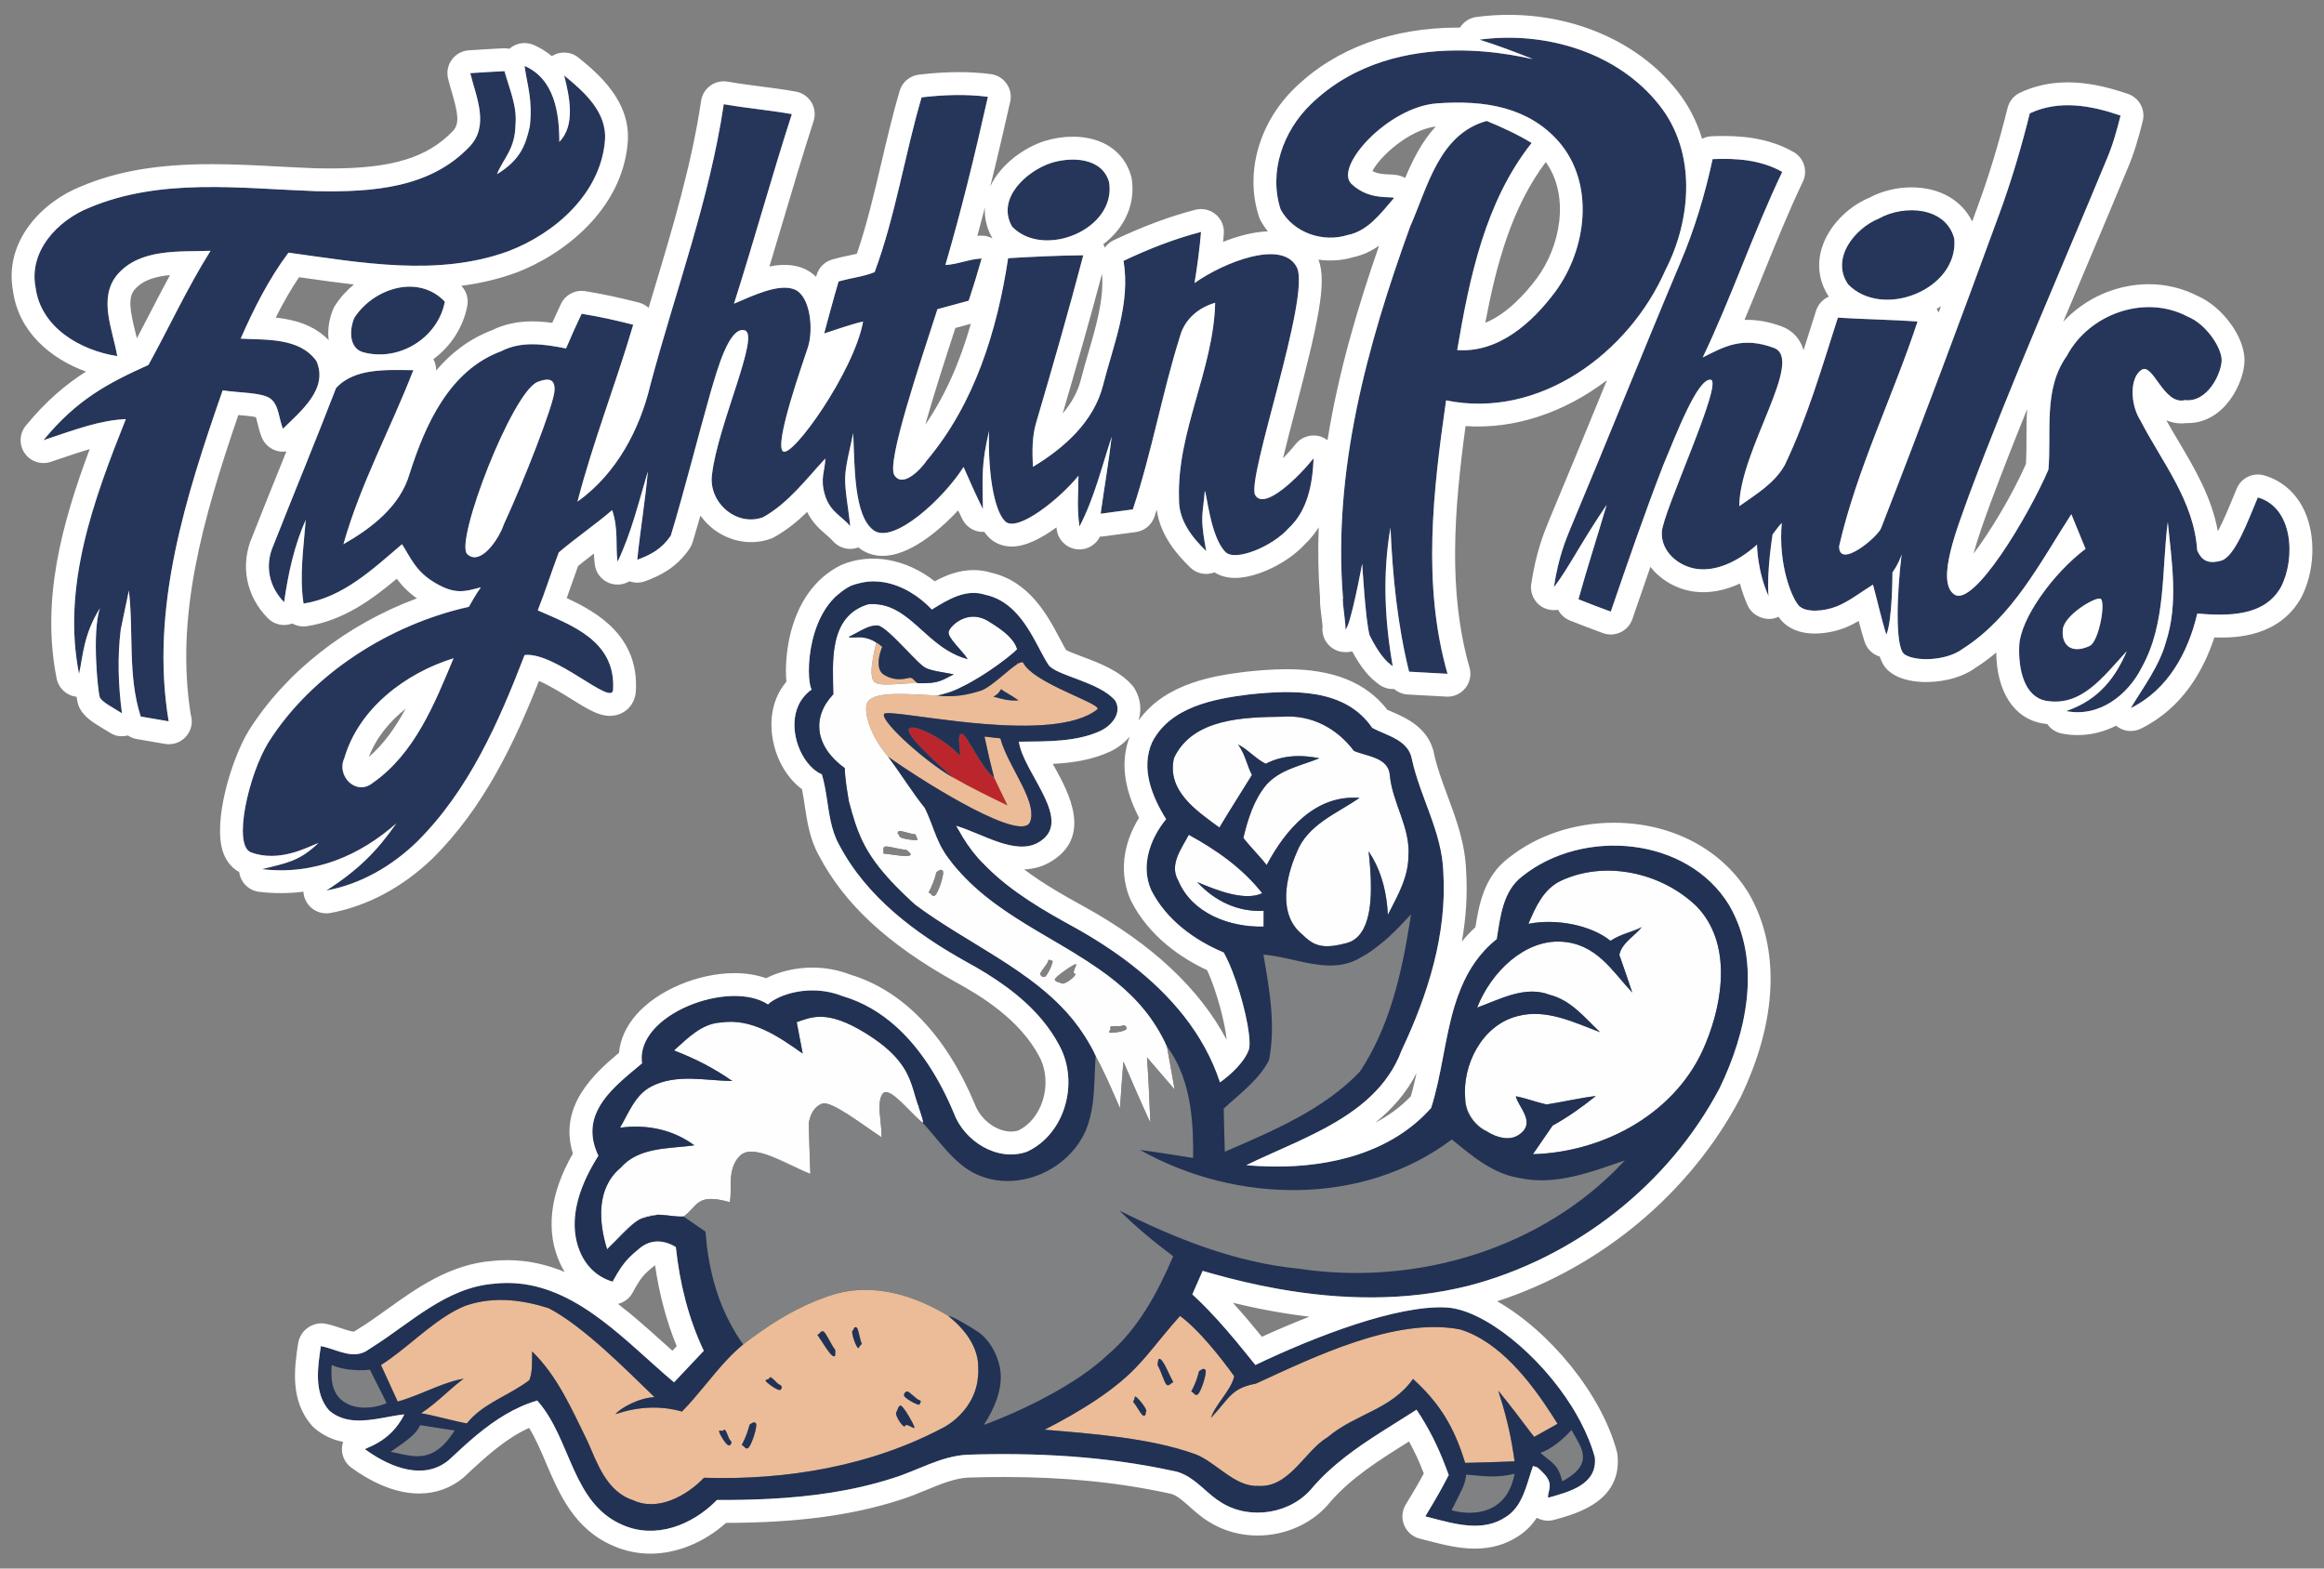 <?xml version="1.0" encoding="utf-8"?>
<!-- Generator: Adobe Illustrator 17.0.0, SVG Export Plug-In . SVG Version: 6.00 Build 0)  -->
<!DOCTYPE svg PUBLIC "-//W3C//DTD SVG 1.1//EN" "http://www.w3.org/Graphics/SVG/1.1/DTD/svg11.dtd">
<svg version="1.1" id="Layer_1" xmlns="http://www.w3.org/2000/svg" xmlns:xlink="http://www.w3.org/1999/xlink" x="0px" y="0px"
	 width="200px" height="135px" viewBox="0 0 200 135" style="enable-background:new 0 0 200 135;" xml:space="preserve">
<rect x="0" y="0" width="200" height="135" fill="#808080" stroke="none"/>
<path id="color6" style="fill:#BB262C;" d="M86.716,69.337c-1.587-0.769-3.182-1.539-4.707-2.419
	c-1.58-1.393-4.206-3.78-3.769-4.217c0.319-0.319,1.81,0.316,3.101,1.237c0.406,0.289,0.782,0.605,1.105,0.932
	c0.058,0.058,0.125,0.115,0.179,0.174c0.001-0.018-0.001-0.042-0.001-0.061c0.002-0.254-0.041-0.586-0.071-0.904
	c-0.044-0.462-0.051-0.882,0.189-0.926c0.417-0.077,1.704,2.995,2.806,3.751C85.94,67.714,86.324,68.525,86.716,69.337z"/>
<path id="color5" style="fill:#FEFEFE;" d="M119.607,66.699c0.209,2.407,1.784,4.518,1.601,6.974c0,1.246-0.438,2.389-0.971,3.491
	c-0.257,0.531-0.534,1.053-0.798,1.572c-0.012-0.247-0.031-0.493-0.056-0.737c-0.17-1.683-0.643-3.307-1.602-4.724
	c0.205,1.878,0.463,4.88-0.417,6.615c-0.317,0.624-0.777,1.088-1.446,1.271c-1.747,0.478-2.583,0.311-3.342-0.284
	c-0.165-0.13-0.328-0.272-0.495-0.441c-2.132-1.721-1.433-4.91-0.482-7.085c0.931-2.377,3.441-3.336,5.406-4.678
	c-3.825-0.294-6.378,2.741-8,5.784c-0.595-0.776-1.416-1.574-2.003-2.342c0.384-1.595,0.898-3.288,1.989-4.581
	c1.176-1.315,2.994-1.636,4.553-2.272c-0.37-0.075-0.746-0.131-1.124-0.162c-0.005,0-0.009-0.001-0.013-0.001
	c-0.209-0.018-0.421-0.026-0.632-0.026c-0.951-0.002-1.91,0.178-2.851,0.661c-0.826-0.399-1.57-1.262-2.381-1.661
	c0.111,0.152,0.204,0.303,0.284,0.452c0.01,0.017,0.019,0.036,0.029,0.054c0.401,0.747,0.531,1.474,0.887,2.116
	c-0.918,1.487-1.792,2.842-2.803,4.532c-1.952-1.434-4.559-3.162-3.909-5.986c1.608-3.435,6.063-3.511,9.329-3.555
	c2.476-0.188,4.7,0.986,6.155,2.939C117.613,65.098,119.475,65.169,119.607,66.699z M145.965,77.966
	c-3-2.867-7.826-3.951-11.651-2.153c-1.496,0.713-2.174,2.272-2.783,3.7c2.458-0.49,5.455,0.148,7.058,1.459
	c1.106-0.685,1.825-0.716,2.698-1.179c-0.643,0.797-1.722,1.369-1.93,2.391c0.377,1.077,0.755,2.161,1.112,3.245
	c-1.748-1.867-3.097-4.256-6.19-4.385c-3.092-0.13-5.951,2.595-7.161,5.679c1.973-0.714,4.119-1.93,6.259-1.098
	c1.811,0.454,3.015,1.972,4.315,3.21c-2.259-0.846-4.623-2.035-7.099-1.378c-3.049,0.77-4.784,4.204-4.497,7.176
	c0.033,1.032,0.842,2.09,1.834,2.73c0.923,0.595,2.002,0.826,2.76,0.321c1.574-1.049-0.021-2.366-0.245-3.331
	c0.892,0.169,1.687,0.49,2.649,0.709c1.617-0.263,2.843-0.559,4.24-0.73c-1.175,0.945-2.399,1.819-3.721,2.546
	c-0.567,0.818-1.132,1.637-1.693,2.462c6.204-0.175,12.477-3.616,14.862-9.526C148.316,86.121,149.036,81.079,145.965,77.966z
	 M108.628,76.876c-1.7-2.154-3.938-3.727-6.323-5.029c-0.616,1.182-1.707,2.566-0.909,3.938c1.189,2.846,4.447,4.035,7.35,3.965
	l0.006-1.356c-2.245,0.111-4.231-0.854-5.72-2.477C104.772,76.659,107.132,77.576,108.628,76.876z M75.487,55.341
	c-0.013-0.009-0.025-0.014-0.038-0.021c0.013,0.009,0.026,0.016,0.038,0.023C75.487,55.343,75.487,55.342,75.487,55.341z
	 M98.738,91.04c-0.009-0.01-0.018-0.021-0.027-0.031c0.126,1.875,0.217,3.742,0.286,5.623c-0.804-1.749-1.566-3.504-2.321-5.266
	c-0.105,1.335-0.203,2.671-0.293,4.014c-0.11-0.251-0.22-0.502-0.329-0.753c-0.551-1.261-1.103-2.522-1.762-3.729
	c-0.275-0.606-0.598-1.168-0.943-1.709c-0.6-0.943-1.29-1.801-2.06-2.584c-1.117-1.135-2.384-2.126-3.721-3.046
	c-2.306-1.586-4.812-2.964-7.117-4.499c-0.586-0.39-1.162-0.789-1.715-1.206c-0.264-0.24-0.514-0.472-0.751-0.698
	c-0.633-0.602-1.167-1.153-1.631-1.673c-1.026-1.152-1.684-2.145-2.164-3.156c-0.492-1.036-0.801-2.091-1.138-3.362
	c-0.145-0.874-0.342-2.03-0.35-2.855c-2.591-1.865-2.853-4.402-0.989-6.354c-0.022-2.587-0.495-6.702,3-7.751
	c3.588-0.301,4.896,3.759,8.569,4.721c-0.531-0.804-1.779-1.865-1.637-2.371c0.142-0.506,1.654-1.974,3.413-0.892
	c0.727,0.456,1.604,1.009,2.116,1.708c0.163,0.222,0.29,0.458,0.362,0.71c-0.373,0.416-2.617,2.21-4.795,3.259
	c-0.477,0.231-0.949,0.419-1.4,0.554c-0.221,0.062-0.442,0.127-0.674,0.165c-2.091-0.063-5.399-0.467-6.011,0.582
	c-0.284,0.487-0.067,1.886,0.841,3.39c0.286,0.492,0.617,0.96,0.965,1.346c0.035,0.045,0.072,0.097,0.107,0.144
	c0.915,1.216,2.074,3.061,3.011,4.198c0.003,0.006,0.005,0.011,0.007,0.016c0.114,0.228,0.213,0.447,0.304,0.661
	c0.378,0.886,0.604,1.662,0.999,2.459c0.042,0.085,0.085,0.171,0.132,0.257c0.177,0.327,0.385,0.659,0.655,1.008
	c0.433,0.595,0.916,1.133,1.418,1.649c2.031,2.086,4.556,3.608,7.095,5.095c1.484,0.869,2.964,1.737,4.352,2.703
	c1.937,1.349,3.677,2.905,4.958,4.961c0.338,0.541,0.653,1.106,0.922,1.723c0.168,0.931,0.497,2.79,0.665,3.721
	C100.3,92.86,99.519,91.954,98.738,91.04z M77.41,71.982c0.024,0.142,0.733,0.287,1.191,0.315c0.252,0.015,0.431-0.004,0.369-0.082
	c-0.175-0.219-0.106-0.296-0.187-0.402c-0.116-0.008-0.252-0.035-0.393-0.069c-0.481-0.115-1.024-0.315-1.106-0.156
	C77.177,71.793,77.373,71.762,77.41,71.982z M73.03,54.817c0.128,0.054,0.284,0.056,0.464,0.05c0.459-0.017,1.089-0.095,1.916,0.431
	c0.001,0.001,0.002,0.001,0.004,0.002c-0.164,0.683-0.383,1.632-0.408,2.371c-0.015,0.443,0.041,0.811,0.221,1
	c0.478,0.503,2.538,0.063,3.804,0.133c1.861,0.051,2.098-0.315,3.056-0.762c-0.125-0.03-0.283-0.057-0.445-0.084
	c-0.283-0.048-0.597-0.101-0.921-0.165c-0.39-0.076-0.779-0.17-1.082-0.318c-0.072-0.043-0.133-0.091-0.201-0.136
	c-0.25-0.194-0.607-0.549-1.006-0.958c-0.179-0.184-0.366-0.377-0.557-0.574c-0.924-0.953-1.923-1.957-2.368-1.975
	c-0.615-0.025-1.259,0.353-1.891,0.693C73.419,54.629,73.223,54.732,73.03,54.817z M77.347,73.629
	c0.385,0.045,0.725,0.068,0.894,0.014c0.364-0.117-0.132-0.365-0.233-0.496c-0.35-0.024-0.804-0.129-1.183-0.206
	c-0.316-0.065-0.582-0.111-0.681-0.071c-0.219,0.087-0.059,0.35-0.124,0.591C76.4,73.495,76.904,73.577,77.347,73.629z
	 M80.467,77.066c0.052-0.029,0.119-0.134,0.188-0.267c0.091-0.175,0.187-0.409,0.273-0.663c0.179-0.527,0.305-1.098,0.201-1.199
	c-0.194-0.187-0.384,0.049-0.534,0.119c-0.011,0.036-0.02,0.068-0.03,0.102c-0.03,0.105-0.058,0.203-0.085,0.293
	c-0.009,0.029-0.018,0.058-0.026,0.087c-0.078,0.259-0.167,0.505-0.344,0.882c-0.056,0.118-0.117,0.245-0.193,0.396
	C80.231,76.945,80.202,77.21,80.467,77.066z M96.947,88.523c0-0.253-0.242-0.328-0.378-0.238c-0.105,0.069-0.734-0.006-0.952,0.061
	c-0.004,0.001-0.005,0.003-0.008,0.004c-0.026,0.009-0.049,0.019-0.06,0.033l0,0.001c-0.001,0.002,0.001,0.005,0,0.007
	c0,0,0,0.001,0,0.001c-0.007,0.016-0.013,0.032,0,0.054c0.029,0.049,0.029,0.091,0.021,0.13l-0.082,0.159
	c-0.021,0.027-0.035,0.053-0.038,0.075c0,0,0.001,0.001,0.001,0.002c-0.001,0.005,0.005,0.009,0.006,0.013l0,0
	c0.002,0.015-0.003,0.03,0.019,0.043c0.024,0.014,0.088,0.018,0.165,0.018c0.171,0.001,0.437-0.028,0.691-0.08
	C96.655,88.741,96.947,88.642,96.947,88.523z M90.439,83.223c0.015-0.037,0.029-0.07,0.042-0.105
	c0.084-0.215,0.131-0.388,0.093-0.406c-0.109-0.051-0.356-0.205-0.378,0.017c-0.004,0.041-0.036,0.103-0.078,0.173
	c-0.01,0.017-0.019,0.033-0.03,0.05c-0.203,0.316-0.619,0.795-0.565,0.899c0.069,0.134,0.112,0.223,0.346,0.236
	C90.007,84.098,90.272,83.619,90.439,83.223z M91.387,84.643c0.093,0.047,0.304-0.041,0.52-0.175
	c0.125-0.078,0.247-0.17,0.354-0.262c0.218-0.188,0.359-0.372,0.229-0.408c-0.303-0.085,0.303-0.852,0.071-0.813
	c-0.127,0.022-0.675,0.365-1.133,0.704c-0.003,0.002-0.006,0.005-0.01,0.007c-0.071,0.052-0.139,0.104-0.203,0.154
	c-0.002,0.001-0.003,0.003-0.005,0.004c-0.096,0.076-0.179,0.148-0.249,0.213c-0.126,0.118-0.205,0.216-0.186,0.261
	C90.858,84.527,91.13,84.513,91.387,84.643z M79.009,95.109c-0.023-0.067-0.044-0.134-0.07-0.209
	c-0.216-0.648-0.362-1.317-0.656-2.023c-0.498-1.197-1.42-2.498-3.832-3.98c-3.32-2.04-4.66-1.34-5.888-0.923
	c0.125,0.679,0.391,2.028,0.517,2.7c-2.056-1.448-4.364-3.063-7.028-2.672c-1.672,0.091-2.874,1.357-4.049,2.407
	c1.776,0.678,3.469,1.539,5.022,2.635c-2.316-0.035-4.798-0.65-6.966,0.462c-1.398,0.714-1.951,2.28-2.7,3.553
	c2.28-0.307,4.532,0.14,6.399,1.517c-2.189,0.308-4.77,0.112-6.371,1.952c-2.077,1.741-1.868,4.658-1.14,7
	c0.815-0.802,1.297-1.588,2.44-2.347c0.109-0.08,0.214-0.148,0.316-0.205c0.574-0.341,1.111-0.431,1.633-0.431
	c0.082,0,0.163,0.009,0.244,0.013c0.651,0.035,1.286,0.174,1.949,0.145c0.695-0.491,0.946-1.063,1.52-1.342
	c0.466-0.226,1.144-0.259,2.449,0.106c0.252-0.993-0.291-2.811,0.87-3.981c0.563-0.568,1.559-0.392,2.653,0.024
	c1.175,0.378,2.313,1.101,3.417,1.529c-0.056-1.455-0.098-2.91-0.14-4.364c0.121-0.652,0.383-1.396,1.154-1.686
	c0.769-0.29,3.481,1.818,5.117,2.902c0.02-1.251-0.471-3.006,0.09-3.755c0.152-0.202,0.393-0.172,0.684-0.01
	c0.789,0.439,1.953,1.877,2.77,2.521c0.026-0.207,0.094-0.035-0.353-1.38C79.045,95.217,79.028,95.163,79.009,95.109z"/>
<path id="color4" style="fill:#EBBC97;" d="M86.865,65.462c-0.325-0.651-0.611-1.298-0.777-1.915
	c-0.164-0.017-0.404-0.043-0.648-0.071c-0.267-0.03-0.537-0.061-0.716-0.083c0.245,1.181,0.518,2.349,0.825,3.51
	c0.392,0.811,0.776,1.622,1.168,2.434c-1.587-0.769-3.182-1.539-4.707-2.419c-1.264-0.716-2.987-2.074-4.255-3.269
	c-0.61-0.575-1.113-1.111-1.408-1.52c-0.225-0.312-0.333-0.552-0.268-0.675c0.04-0.077,0.291-0.09,0.704-0.063
	c0.716,0.048,1.927,0.223,3.398,0.417c1.344,0.177,2.903,0.371,4.506,0.501c3.806,0.308,7.843,0.252,9.743-1.253
	c0.491-0.388-4.249-1.861-5.899-3.415c-0.199-0.188-0.362-0.376-0.456-0.564c-0.064-0.129-0.231-0.093-0.459,0.037
	c-0.021,0.012-0.041,0.021-0.063,0.036c-0.774,0.478-2.185,1.924-3.075,2.27c-1.23,0.413-2.517,0.616-3.811,0.441
	c-2.091-0.063-5.399-0.467-6.011,0.582c-0.284,0.487-0.067,1.886,0.841,3.39c0.257,0.426,0.569,0.859,0.943,1.283
	c0.018,0.021,0.033,0.042,0.051,0.063c0.723,0.505,1.592,1.086,2.527,1.682c0.61,0.389,1.247,0.784,1.893,1.169
	c2.555,1.525,5.221,2.893,6.676,3.073c0.559,0.069,0.94-0.035,1.066-0.375c0.137-0.371,0.13-0.793,0.035-1.248
	C88.441,68.291,87.566,66.868,86.865,65.462z M86.155,59.318c0.027,0.022,0.053,0.041,0.079,0.06
	c0.323,0.243,0.609,0.337,1.418,0.903c-0.932,0.059-1.456-0.145-2.156-0.32c0.329-0.197,0.402-0.272,0.519-0.44
	C86.053,59.466,86.097,59.401,86.155,59.318z M75.227,58.67c-0.18-0.189-0.235-0.556-0.221-1c0.006-0.185,0.024-0.383,0.051-0.586
	c0.08-0.611,0.234-1.273,0.357-1.785l0,0c0.002,0.001,0.003,0.002,0.005,0.003c0.004,0.003,0.008,0.004,0.012,0.007
	c0.003,0.002,0.006,0.003,0.01,0.006c0.003,0.002,0.006,0.003,0.009,0.005c0.013,0.009,0.026,0.016,0.038,0.023
	c0.007,0.005,0.016,0.01,0.024,0.014c0.111,0.066,0.24,0.156,0.402,0.308c0,0.001,0,0.001,0,0.002
	c-0.023,0.06-0.035,0.109-0.055,0.166c-0.373,1.075-0.273,1.691-0.028,2.019c0.081,0.11,0.178,0.19,0.278,0.244
	c0.417,0.226,1.019,0.531,2.133,0.247c0.295-0.075,0.44,0.255,0.663,0.401c0.04,0.026,0.08,0.048,0.127,0.058
	C77.765,58.734,75.705,59.174,75.227,58.67z M133.638,121.903c-1.926-3.01-4.593-6.436-7.972-7.48
	c-5.582-1.098-12.697,2.431-17.586,4.662c-2.161,0.406-2.285,1.276-3.866,2.948c0.371-1.175,1.756-2.385,2.001-3.588
	c-1.183-1.637-3.041-3.997-4.663-5.186c-0.947,1.04-2.018,2.421-2.91,3.457c-0.206,0.239-0.406,0.467-0.589,0.66
	c-1.917,2.154-5.068,4.101-8.157,5.674c4.078,0.343,9.07,0.707,12.938,2.098c1.756,0.63,3.413,2.838,5.421,2.74
	c2.72,0.182,4.002-3,6.002-4.196c2.4-2.022,5.49-2.362,7.343-5.013c2.087,1.892,3.31,3.786,4.191,6.32
	c0.103,0.295,0.203,0.593,0.297,0.906c1.315-0.028,2.939-0.074,4.254-0.13c-0.036-0.302-0.088-0.6-0.134-0.899
	c-0.273-1.762-0.716-3.488-1.271-5.186c0.96,1.175,1.884,2.38,2.793,3.596c0.097,0.13,0.201,0.253,0.298,0.383
	c0.503-0.279,1.511-0.846,2.014-1.126C133.911,122.333,133.776,122.119,133.638,121.903z M98.467,121.845
	c-0.183,0.066-0.477-0.55-0.777-0.971c-0.056-0.079-0.113-0.153-0.169-0.213c0.005-0.053,0.026-0.088,0.049-0.127
	c0.034-0.058,0.075-0.127,0.087-0.295c0.021-0.279,1.108,1.045,0.985,1.23C98.519,121.656,98.684,121.767,98.467,121.845z
	 M99.616,117.478c0.055-0.157-0.011-0.707,0.287-0.466c0.296,0.239,0.728,1.325,1.067,1.958c-0.237,0.076-0.369,0.354-0.562,0.219
	C100.214,119.055,99.932,118.038,99.616,117.478z M103.068,120.019c-0.265,0.144-0.235-0.12-0.549-0.25
	c0.343-0.678,0.45-0.984,0.561-1.358c0.027-0.093,0.056-0.193,0.087-0.301c0.01-0.034,0.019-0.065,0.029-0.101
	c0.151-0.071,0.341-0.307,0.534-0.12C103.923,118.077,103.332,119.874,103.068,120.019z M81.625,113.27
	c-0.546-0.34-1.124-0.644-1.714-0.923c-2.479-1.173-5.287-1.738-7.964-0.993c-2.312,0.668-4.441,1.836-6.399,3.194
	c-0.54,0.374-1.069,0.761-1.583,1.158c-0.001,0.001-0.003,0.002-0.004,0.004c-0.501,0.41-0.968,0.863-1.417,1.341
	c-1.335,1.423-2.5,3.066-3.855,4.437c-1.909-0.546-3.853-0.406-5.721,0.224c0.378-0.49,2.007-1.416,3.362-1.46
	c-2.364-2.286-6.156-6.139-9.121-7.663c-2.126-0.665-4.575-1.079-7.124-0.218c-2.351,0.935-4.412,3.08-6.527,4.59
	c-0.257,0.183-0.514,0.362-0.773,0.523c0.356,0.798,1.086,2.35,1.442,3.147c0.32-0.088,0.634-0.193,0.946-0.305
	c1.576-0.563,3.072-1.356,4.724-1.671c-0.968,0.74-1.72,1.49-2.593,2.197c-0.332,0.269-0.679,0.532-1.066,0.785
	c1.127,0.182,2.808,0.671,3.934,0.874c0.164-0.205,0.34-0.389,0.521-0.565c1.383-1.338,3.206-1.914,4.855-3.15
	c0.291-0.7,0.233-1.574,0.245-2.483c2.202,2.154,3.389,4.937,4.767,7.728c0.812,1.825,1.632,4.336,3.905,5.07
	c2.161,1.034,4.693-0.42,6.119-1.923c7.099,0.231,14.488-1.01,20.804-4.43c1.473-0.901,2.63-2.42,2.772-4.238
	c0.006-0.072,0.021-0.142,0.023-0.215c0.006-0.173,0.016-0.345,0.002-0.522C84.241,115.927,82.989,114.368,81.625,113.27z
	 M71.66,116.693c-0.325-0.199-0.895-1.219-1.314-1.801c0.226-0.107,0.319-0.4,0.527-0.292c0.209,0.109,0.622,1.08,1.009,1.592
	C71.85,116.356,71.988,116.892,71.66,116.693z M73.897,116.013c-0.007,0.017-0.021,0.006-0.032,0.008
	c-0.158,0.028-0.662-1.366-0.496-1.494c0.177-0.136,0.057-0.295,0.288-0.297c0.088-0.001,0.152,0.14,0.209,0.34
	c0.092,0.322,0.167,0.797,0.297,1.088C74.108,115.78,74.008,115.755,73.897,116.013z M62.763,124.402
	c-0.159,0.064-0.513-0.445-0.721-0.833c-0.016-0.03-0.032-0.06-0.046-0.087c-0.021-0.043-0.036-0.078-0.052-0.115
	c-0.002-0.004-0.004-0.009-0.006-0.013c-0.034-0.081-0.059-0.15-0.055-0.18c0.005-0.043,0.025-0.056,0.055-0.056
	c0.019,0,0.045,0.008,0.07,0.015c0,0,0,0,0,0c0.052,0.014,0.11,0.029,0.17,0.02c0.02-0.003,0.038-0.024,0.058-0.036
	c0.022-0.012,0.045-0.013,0.064-0.039c0.156-0.21,0.402,0.789,0.538,0.882C62.973,124.053,62.997,124.305,62.763,124.402z
	 M64.384,124.622c-0.265,0.144-0.236-0.12-0.549-0.251c0.455-0.898,0.496-1.142,0.678-1.76c0.15-0.07,0.34-0.306,0.534-0.119
	S64.649,124.477,64.384,124.622z M65.886,118.833c-0.007-0.025,0.007-0.032,0.016-0.045c0.003-0.004,0.001-0.011,0.005-0.014
	c0.052-0.039,0.189-0.029,0.271-0.118c0.02-0.022,0.044-0.038,0.053-0.076c0.059-0.255,0.685,0.563,0.846,0.593
	c0.159,0.03,0.282,0.252,0.106,0.434c-0.109,0.112-0.56-0.149-0.9-0.402C66.072,119.048,65.904,118.894,65.886,118.833z
	 M77.89,122.722c-0.107,0.296-0.91-0.915-0.761-1.162c0.149-0.248,0.156-0.52,0.358-0.588c0.203-0.067,1.185,1.647,1.207,1.881
	C78.717,123.087,77.997,122.426,77.89,122.722z M79.114,120.893c-0.06,0.107-1.352-0.576-1.321-0.807
	c0.032-0.232,0.123-0.27,0.262-0.328c0.138-0.059,0.849,0.716,1.069,0.755C79.345,120.553,79.174,120.786,79.114,120.893z"/>
<path id="color3" style="fill:#808183;" d="M77.41,71.982c-0.036-0.22-0.232-0.189-0.126-0.394c0.082-0.159,0.625,0.041,1.106,0.156
	c0.14,0.033,0.276,0.061,0.393,0.069c0.081,0.107,0.012,0.183,0.187,0.402c0.062,0.078-0.117,0.097-0.369,0.082
	C78.143,72.269,77.433,72.124,77.41,71.982z M95.457,88.825L95.457,88.825c0.003,0.015-0.003,0.031,0.02,0.043
	c0.024,0.014,0.088,0.018,0.165,0.018c0.171,0.001,0.437-0.028,0.691-0.08c0.323-0.066,0.615-0.165,0.615-0.284
	c0-0.253-0.242-0.328-0.378-0.238c-0.105,0.069-0.734-0.006-0.952,0.061c-0.004,0.001-0.005,0.003-0.008,0.004l-0.06,0.033l0,0.001
	c-0.001,0.002,0.001,0.005,0,0.007c0,0,0,0.001,0,0.001c-0.007,0.016-0.013,0.032,0,0.054c0.029,0.049,0.029,0.091,0.021,0.13
	c-0.012,0.063-0.047,0.114-0.082,0.159L95.45,88.81c0,0,0.001,0.001,0.001,0.002C95.45,88.816,95.456,88.82,95.457,88.825z
	 M130.713,101.374c-2.272-0.364-4.049-1.909-5.769-3.308c-7.714,5.805-18.631,5.518-26.842,0.902
	c1.532,0.203,3.049,0.448,4.574,0.692c0.025-1.48-0.022-2.986-0.249-4.451c-0.285-1.836-0.859-3.606-2.003-5.158
	c0.168,0.931,0.497,2.79,0.665,3.721c-0.788-0.913-1.57-1.819-2.351-2.732c-0.009-0.01-0.018-0.021-0.027-0.031
	c0.126,1.875,0.217,3.742,0.286,5.623c-0.804-1.749-1.566-3.504-2.321-5.266c-0.105,1.335-0.203,2.671-0.293,4.014
	c-0.11-0.251-0.22-0.502-0.329-0.753c-0.551-1.261-1.103-2.522-1.762-3.729c-0.1,1.333-0.077,2.709-0.252,4.044
	c-0.107,0.816-0.287,1.617-0.616,2.383c-1.468,3.336-5.644,5.245-9.078,3.874c-1.532-0.598-2.606-1.821-3.636-3.052
	c-0.306-0.365-0.608-0.731-0.917-1.082l-0.377-0.419c-0.817-0.644-1.982-2.082-2.77-2.521c-0.291-0.162-0.533-0.192-0.684,0.01
	c-0.561,0.749-0.07,2.504-0.09,3.755c-1.637-1.084-4.348-3.192-5.117-2.902c-0.771,0.29-1.033,1.033-1.154,1.686
	c0.042,1.454,0.084,2.909,0.14,4.364c-0.986-0.382-2.257-1.089-3.417-1.529c-1.094-0.416-2.09-0.592-2.653-0.024
	c-1.161,1.17-0.618,2.988-0.87,3.981c-1.305-0.365-1.983-0.332-2.449-0.106c-0.575,0.279-0.825,0.851-1.52,1.342
	c0.561,0.386,1.122,0.77,1.683,1.159c0.068,0.047,0.137,0.093,0.205,0.141c0.198,2.803,0.858,5.578,2.197,8.032
	c0.314,0.575,0.654,1.139,1.047,1.674c0.001-0.002,0.002-0.003,0.004-0.004c0.514-0.397,1.043-0.784,1.583-1.158
	c1.958-1.358,4.087-2.525,6.399-3.194c2.677-0.745,5.485-0.18,7.964,0.993c0.591,0.279,1.168,0.583,1.714,0.923
	c0.328-0.028,2.041,1.014,2.56,1.372c1.137,0.787,1.814,2.317,1.924,3.453c0.013,0.14,0.02,0.286,0.019,0.438
	c-0.005,1.081-0.389,2.46-1.462,4.107c3.398-1.258,7.974-3.496,10.646-6.021c2.644-2.245,4.3-5.356,5.651-8.497
	c-1.623-1.217-3.19-2.504-4.623-3.93c4.86,2.426,9.993,4.475,15.449,5c10.119,1.524,21.03-1.72,28.044-9.323
	C136.923,100.871,133.846,102.08,130.713,101.374z M117.02,92.247c2.543-3.814,3.592-8.388,4.303-12.873
	c0.036-0.227,0.075-0.454,0.109-0.68c-0.631,0.674-1.268,1.356-1.95,1.983c-0.186,0.171-0.384,0.324-0.577,0.485
	c-0.569,0.474-1.164,0.915-1.829,1.259c-1.667,1.005-3.488,0.703-5.305,0.3c-1.026-0.227-2.051-0.486-3.045-0.559
	c0.524,2.986,1.07,6.071,0.482,9.091c-0.895,1.714-2.511,2.876-3.896,4.162c0.021,1.238,0.056,2.476,0.091,3.714
	C109.515,97.339,113.865,95.535,117.02,92.247z M89.867,84.089c0.14,0.009,0.404-0.47,0.571-0.866
	c0.015-0.037,0.029-0.07,0.042-0.105c0.084-0.215,0.131-0.388,0.093-0.406c-0.109-0.051-0.356-0.205-0.378,0.017
	c-0.004,0.041-0.036,0.103-0.078,0.173c-0.01,0.017-0.019,0.033-0.03,0.05c-0.203,0.316-0.619,0.795-0.565,0.899
	C89.591,83.987,89.634,84.076,89.867,84.089z M91.387,84.643c0.093,0.047,0.304-0.041,0.52-0.175
	c0.125-0.078,0.247-0.17,0.354-0.262c0.218-0.188,0.359-0.372,0.229-0.408c-0.303-0.085,0.303-0.852,0.071-0.813
	c-0.127,0.022-0.675,0.365-1.133,0.704c-0.003,0.002-0.006,0.005-0.01,0.007c-0.071,0.052-0.139,0.104-0.203,0.154
	c-0.002,0.001-0.003,0.003-0.005,0.004c-0.096,0.076-0.179,0.148-0.249,0.213c-0.126,0.118-0.205,0.216-0.186,0.261
	C90.858,84.527,91.13,84.513,91.387,84.643z M80.467,77.066c0.052-0.029,0.119-0.134,0.188-0.267
	c0.091-0.175,0.187-0.409,0.273-0.663c0.179-0.527,0.305-1.098,0.201-1.199c-0.194-0.187-0.384,0.049-0.534,0.119
	c-0.011,0.036-0.02,0.068-0.03,0.102c-0.03,0.105-0.058,0.203-0.085,0.293c-0.009,0.029-0.018,0.058-0.026,0.087
	c-0.078,0.259-0.167,0.505-0.344,0.882c-0.056,0.118-0.117,0.245-0.193,0.396C80.231,76.945,80.202,77.21,80.467,77.066z
	 M77.347,73.629c0.385,0.045,0.725,0.068,0.894,0.014c0.364-0.117-0.132-0.365-0.233-0.496c-0.35-0.024-0.804-0.129-1.183-0.206
	c-0.316-0.065-0.582-0.111-0.681-0.071c-0.219,0.087-0.059,0.35-0.124,0.591C76.4,73.495,76.904,73.577,77.347,73.629z
	 M30.87,117.929c-0.731-0.013-1.601-0.127-2.326-0.446c-0.087,1.355,0.017,2.703,1.399,3.365c0.727,0.35,1.582,0.362,2.323,0.22
	c0.372-0.071,0.717-0.178,0.999-0.307c-0.378-0.818-1.049-2.065-1.427-2.876C31.58,117.919,31.242,117.936,30.87,117.929z
	 M35.57,123.478c-0.49,0.486-1.182,0.936-1.955,1.48c1.559,0.267,3.114,1.013,4.762-0.828c0.246-0.275,0.495-0.606,0.746-1.007
	c-0.658-0.112-2.31-0.349-2.967-0.46C36.033,122.957,35.828,123.222,35.57,123.478z M127.696,127.051
	c-0.506-0.033-1.004-0.091-1.516-0.136c-0.046,0.374-0.112,0.645-0.22,0.93c-0.183,0.482-0.489,1.005-1.038,2.14
	c1.48,0.422,4.206,0.473,5.174-2.232c0.1-0.278,0.187-0.576,0.246-0.916C129.367,127.09,128.519,127.104,127.696,127.051z
	 M135.237,123.079c-0.743,0.83-1.758,1.652-2.666,1.967c0.148,0.132,0.281,0.243,0.408,0.344c0.735,0.591,1.136,0.798,1.472,2.103
	c2.477-1.331,1.858-2.568,1.158-3.764C135.482,123.511,135.352,123.294,135.237,123.079z"/>
<path id="color2" style="fill:#223254;" d="M148.826,77.932c-3.594-5.944-12.588-6.693-17.812-2.518
	c-1.686,1.274-1.895,3.483-2.21,5.414c-1.463,1.163-2.397,2.596-3.055,4.168c-0.223,0.531-0.418,1.076-0.586,1.635
	c-0.85,2.835-1.111,5.959-2.003,8.729c-3.38,3.807-8.567,5.089-13.534,5.041c-0.798-0.008-1.591-0.046-2.369-0.118
	c2.133-1.045,4.531-1.983,6.736-3.169c2.886-1.552,5.442-3.528,6.635-6.727c2.253-4.77,3.917-10.007,3.582-15.336
	c-0.112-3.427-1.979-6.406-2.701-9.694c-0.286-1.679-2.147-2.035-3.412-2.707c-2.329-3.44-6.889-3.265-10.553-2.888
	c-3.077,0.384-6.833,1.07-8.393,4.12c-1.007,2.259-0.007,4.679,1.204,6.623c-1.379,1.678-2.218,4.021-1.28,6.112
	c1.28,2.524,3.672,4.287,6.238,5.364c1.004,1.811,1.926,5.039,2.165,6.974c0.079,0.645,0.083,1.146-0.011,1.404
	c-0.377,1.031-1.47,2.079-2.476,2.798c-0.008-0.023-0.017-0.045-0.025-0.069c-1.377-4.146-4.237-7.463-7.644-10.101
	c-1.55-1.2-3.212-2.261-4.898-3.195c-2.637-1.443-5.351-3.023-7.489-5.154c-0.061-0.061-0.12-0.123-0.18-0.184
	c-0.193-0.198-0.394-0.388-0.576-0.596c-0.651-0.744-1.215-1.567-1.698-2.459c-0.06-0.11-0.133-0.208-0.189-0.321
	c0.006,0.002,0.013,0.004,0.019,0.006c0.014,0.004,0.029,0.01,0.044,0.014c2.262,0.693,5.027,2.519,6.98,1.427
	c3.214-1.798-1.26-5.946-1.651-8.688c2.477-0.029,4.959,0.026,7.023-0.934c0.986-0.468,1.88-1.555,1.265-2.604
	c-1.357-1.63-5.135-2.149-5.752-3.094c-0.236-0.36-0.472-0.802-0.724-1.278c-0.073-0.139-0.149-0.28-0.226-0.425
	c-0.535-1.001-1.162-2.102-2.036-2.957c-0.659-0.644-1.456-1.148-2.459-1.359c-1.649-0.53-3.156,0.4-4.509,1.229
	c-0.024,0.014-0.048,0.029-0.072,0.044c-1.094-1.159-2.55-2.071-4.101-2.343c-0.028-0.005-0.057-0.008-0.085-0.012
	c-0.265-0.042-0.532-0.063-0.801-0.066c-0.059-0.001-0.119,0.001-0.179,0.002c-0.357,0.009-0.715,0.065-1.072,0.153
	c-0.25,0.062-0.5,0.127-0.748,0.231c-0.387,0.195-0.724,0.439-1.036,0.704c-0.092,0.079-0.193,0.15-0.279,0.233c0,0,0,0-0.001,0.001
	c-0.878,0.851-1.438,1.959-1.787,3.078c-0.595,1.907-0.565,3.833-0.369,4.6c0.036,0.139,0.074,0.253,0.117,0.307
	c-0.279,0.189-0.504,0.412-0.699,0.652c-1.378,1.688-0.781,4.447,0.537,5.881c0.312,0.34,0.662,0.61,1.037,0.768
	c0.387,1.281,0.468,2.66,0.748,3.971c0.154,0.719,0.365,1.418,0.725,2.066c0.005,0.009,0.011,0.017,0.015,0.025
	c2.359,4.496,6.574,7.637,10.923,10.059c2.38,1.295,4.741,2.869,6.499,4.958c0.587,0.697,1.106,1.452,1.537,2.273
	c1.692,3.134,0.524,7.567-2.777,9.119c-2.566,0.916-5.427-0.902-6.323-3.342c-0.601-1.439-1.337-2.872-2.22-4.199
	c-0.785-1.179-1.686-2.275-2.722-3.209c-1.311-1.182-2.834-2.108-4.597-2.628c-2.851-1.14-5.655-0.081-6.442,0.706
	c-3.322-2.186-11.452,0.874-10.84,5.07c-0.328,0.276-0.669,0.557-1.009,0.844c-0.092,0.078-0.183,0.156-0.274,0.235
	c-2.054,1.772-3.922,3.839-2.476,6.876c-0.143,0.22-0.273,0.448-0.406,0.674c-0.397,0.677-0.739,1.378-1.009,2.093
	c-0.723,1.911-0.916,3.904-0.071,5.712c0.31,0.664,1.067,1.871,2.71,2.36c0.287-0.531,0.527-0.928,0.76-1.263
	c0.42-0.604,0.826-0.998,1.437-1.502c0.082-0.067,0.161-0.133,0.251-0.206c0.832-0.602,1.836-0.699,2.994-0.011
	c0.328,3.084,1.07,6.12,2.405,8.931c-0.86,0.902-1.706,1.81-2.559,2.713c-0.518-0.434-1.039-0.892-1.563-1.36
	c-3.989-3.56-8.226-7.748-13.899-7.13c-4.136,0.319-7.171,3.358-10.507,5.462c-0.099,0.063-0.198,0.128-0.299,0.189
	c-0.203,0.161-0.413,0.257-0.624,0.326c-1.13,0.37-2.365-0.394-3.502-0.606c-0.273,1.839-0.623,4.036,0.727,5.56
	c1.302,1.098,2.947,0.914,4.549,0.63c0.652-0.115,1.296-0.247,1.907-0.315c-0.141,0.306-0.318,0.577-0.504,0.841
	c-0.64,0.911-1.529,1.572-2.584,2.01c-0.107,0.044-0.202,0.103-0.312,0.143c0.087,0.064,0.178,0.126,0.269,0.189
	c2.011,1.394,4.834,2.528,6.963,0.747c0.432-0.408,0.87-0.813,1.313-1.211c0.361-0.325,0.727-0.644,1.101-0.953
	c1.545-1.275,3.218-2.373,5.194-2.955c0.031,0.034,0.057,0.073,0.087,0.107c2.84,3.286,2.911,8.752,7.257,10.6
	c2.841,1.258,5.98,0.007,8.045-2.074c0.024-0.025,0.051-0.048,0.075-0.073c1.483,0.01,2.974-0.019,4.463-0.094
	c3.607-0.182,7.201-0.67,10.641-1.773c2.154-0.658,4.14-1.91,6.434-2.028c5.897-0.194,11.851,0.123,17.628,1.374
	c0.052,0.011,0.105,0.02,0.158,0.031c0.32,0.056,0.607,0.168,0.883,0.3c1.196,0.574,2.059,1.726,3.207,2.414
	c2.49,1.552,6.035,0.964,7.875-1.336c1.666-1.922,3.733-3.37,5.862-4.729c1.017-0.649,2.047-1.28,3.055-1.929
	c1.01,1.506,1.83,3.131,2.471,4.83c0.1,0.266,0.208,0.529,0.299,0.799c-0.029,0.058-0.063,0.114-0.093,0.172
	c-0.502,0.978-1.049,1.929-1.618,2.869c-0.103,0.17-0.2,0.342-0.304,0.512c0.137,0.034,0.279,0.071,0.418,0.107
	c2.124,0.546,4.503,1.269,6.491-0.044c1.16-0.723,1.596-2,1.987-3.254c0.123-0.395,0.242-0.787,0.378-1.159
	c0.135,0.101,0.167,0.037,0.307,0.109c0.113,0.058,0.296,0.204,0.673,0.612c0.842,0.912,0.23,1.517,0.314,2.027
	c1.749-0.497,4.252-1.105,4.021-3.469c-0.273-1.033-0.711-2.081-1.254-3.112c-0.214-0.406-0.443-0.809-0.691-1.208
	c-2.816-4.535-7.626-8.43-10.86-8.591c-4.238-0.209-11.246,2.483-16.408,4.952c-0.106-0.133-0.214-0.264-0.321-0.397
	c-0.218-0.272-0.437-0.542-0.657-0.813c-0.991-1.22-2.007-2.421-3.099-3.549c-0.437-0.452-0.884-0.895-1.35-1.319
	c0.294-0.671,0.588-1.349,0.888-2.021c0.262,0.078,0.527,0.15,0.791,0.225c1.866,0.528,3.764,0.975,5.682,1.318
	c5.445,0.972,11.036,1.092,16.439-0.27c9.113-2.385,17.197-8.665,21.589-17.022C150.316,88.841,151.638,82.827,148.826,77.932z
	 M146.784,89.813c-2.385,5.91-8.657,9.351-14.862,9.526c0.561-0.825,1.127-1.643,1.693-2.462c1.322-0.727,2.546-1.601,3.721-2.546
	c-1.397,0.171-2.623,0.467-4.24,0.73c-0.961-0.219-1.757-0.54-2.649-0.709c0.224,0.965,1.819,2.282,0.245,3.331
	c-0.759,0.505-1.837,0.274-2.76-0.321c-1.008-0.501-1.799-1.604-1.834-2.73c-0.287-2.973,1.447-6.406,4.497-7.176
	c2.476-0.657,4.84,0.532,7.099,1.378c-1.3-1.238-2.504-2.755-4.315-3.21c-2.14-0.833-4.286,0.384-6.259,1.098
	c1.21-3.084,4.069-5.809,7.161-5.679c3.093,0.13,4.442,2.518,6.19,4.385c-0.357-1.084-0.735-2.169-1.112-3.245
	c0.208-1.023,1.287-1.594,1.93-2.391c-0.873,0.463-1.591,0.495-2.698,1.179c-1.603-1.311-4.6-1.949-7.058-1.459
	c0.609-1.427,1.287-2.987,2.783-3.7c3.825-1.798,8.651-0.714,11.651,2.153C149.036,81.079,148.316,86.121,146.784,89.813z
	 M119.383,77.998c-0.17-1.683-0.643-3.307-1.602-4.724c0.205,1.878,0.463,4.88-0.417,6.615c-0.317,0.624-0.777,1.088-1.446,1.271
	c-1.747,0.478-2.583,0.311-3.342-0.284c-0.165-0.13-0.328-0.272-0.495-0.441c-2.132-1.721-1.433-4.91-0.482-7.085
	c0.931-2.377,3.441-3.336,5.406-4.678c-3.825-0.294-6.378,2.741-8,5.784c-0.595-0.776-1.416-1.574-2.003-2.342
	c0.384-1.595,0.898-3.288,1.989-4.581c1.176-1.315,2.994-1.636,4.553-2.272c-0.37-0.075-0.746-0.131-1.124-0.162
	c-0.005,0-0.009-0.001-0.013-0.001c-0.209-0.018-0.421-0.026-0.632-0.026c-0.951-0.002-1.91,0.178-2.851,0.661
	c-0.826-0.399-1.57-1.262-2.381-1.661c0.111,0.152,0.204,0.303,0.284,0.452c0.01,0.017,0.019,0.036,0.029,0.054
	c0.401,0.747,0.531,1.474,0.887,2.116c-0.918,1.487-1.792,2.842-2.803,4.532c-1.952-1.434-4.559-3.162-3.909-5.986
	c1.608-3.435,6.063-3.511,9.329-3.555c2.476-0.188,4.7,0.986,6.155,2.939c1.097,0.475,2.958,0.546,3.091,2.076
	c0.209,2.407,1.784,4.518,1.601,6.974c0,1.246-0.438,2.389-0.971,3.491c-0.257,0.531-0.534,1.053-0.798,1.572
	C119.427,78.489,119.408,78.243,119.383,77.998z M108.752,78.394l-0.006,1.356c-2.903,0.07-6.161-1.119-7.35-3.965
	c-0.798-1.371,0.293-2.755,0.909-3.938c2.385,1.301,4.623,2.875,6.323,5.029c-1.495,0.7-3.855-0.217-5.595-0.959
	C104.522,77.54,106.508,78.505,108.752,78.394z M109.208,91.254c0.588-3.021,0.042-6.105-0.482-9.091
	c0.995,0.073,2.019,0.332,3.045,0.559c1.817,0.402,3.638,0.705,5.305-0.3c0.665-0.343,1.26-0.785,1.829-1.259
	c0.193-0.161,0.392-0.315,0.577-0.485c0.682-0.627,1.32-1.309,1.95-1.983c-0.034,0.226-0.073,0.453-0.109,0.68
	c-0.71,4.485-1.76,9.058-4.303,12.873c-3.155,3.288-7.505,5.092-11.616,6.882c-0.036-1.238-0.07-2.476-0.091-3.714
	C106.697,94.129,108.313,92.968,109.208,91.254z M32.267,121.069c-0.741,0.142-1.596,0.129-2.323-0.22
	c-1.382-0.663-1.486-2.01-1.399-3.365c0.725,0.319,1.595,0.433,2.326,0.446c0.371,0.007,0.709-0.011,0.969-0.044
	c0.377,0.812,1.049,2.058,1.427,2.876C32.984,120.891,32.639,120.998,32.267,121.069z M33.615,124.957
	c0.773-0.543,1.465-0.994,1.955-1.48c0.258-0.256,0.462-0.521,0.586-0.816c0.657,0.111,2.309,0.348,2.967,0.46
	c-0.251,0.401-0.499,0.732-0.746,1.007C36.729,125.97,35.174,125.224,33.615,124.957z M124.922,129.984
	c0.549-1.135,0.855-1.658,1.038-2.14c0.108-0.285,0.174-0.556,0.22-0.93c0.512,0.045,1.009,0.104,1.516,0.136
	c0.823,0.053,1.671,0.038,2.646-0.214c-0.059,0.34-0.146,0.637-0.246,0.916C129.128,130.458,126.402,130.407,124.922,129.984z
	 M135.609,123.729c0.7,1.196,1.319,2.433-1.158,3.764c-0.335-1.305-0.737-1.512-1.472-2.103c-0.127-0.102-0.26-0.212-0.408-0.344
	c0.909-0.315,1.923-1.137,2.666-1.967C135.352,123.294,135.482,123.511,135.609,123.729z M106.215,118.445
	c-0.245,1.203-1.63,2.414-2.001,3.588c1.581-1.671,1.705-2.541,3.866-2.948c4.889-2.231,12.003-5.76,17.586-4.662
	c3.379,1.044,6.046,4.469,7.972,7.48c0.138,0.216,0.273,0.43,0.404,0.641c-0.503,0.279-1.511,0.846-2.014,1.126
	c-0.097-0.13-0.201-0.254-0.298-0.383c-0.909-1.216-1.833-2.421-2.793-3.596c0.555,1.698,0.998,3.423,1.271,5.186
	c0.046,0.299,0.099,0.597,0.134,0.899c-1.315,0.056-2.939,0.102-4.254,0.13c-0.094-0.313-0.194-0.611-0.297-0.906
	c-0.881-2.535-2.105-4.428-4.191-6.32c-1.854,2.651-4.943,2.991-7.343,5.013c-2,1.196-3.282,4.379-6.002,4.196
	c-2.007,0.098-3.665-2.11-5.421-2.74c-3.868-1.391-8.86-1.755-12.938-2.098c3.089-1.573,6.24-3.52,8.157-5.674
	c0.183-0.193,0.383-0.421,0.589-0.66c0.891-1.035,1.963-2.416,2.91-3.457C103.174,114.447,105.032,116.808,106.215,118.445z
	 M96.34,104.193c1.433,1.426,3,2.713,4.623,3.93c-1.35,3.141-3.007,6.251-5.651,8.497c-2.671,2.525-7.248,4.763-10.646,6.021
	c1.073-1.647,1.457-3.026,1.462-4.107c0.001-0.152-0.006-0.298-0.019-0.438c-0.109-1.136-0.787-2.666-1.924-3.453
	c-0.518-0.358-2.231-1.4-2.56-1.372c1.364,1.098,2.616,2.658,2.56,4.511c0.014,0.178,0.004,0.35-0.002,0.522
	c-0.002,0.073-0.017,0.143-0.023,0.215c-0.142,1.818-1.299,3.338-2.772,4.238c-6.316,3.42-13.705,4.661-20.804,4.43
	c-1.426,1.503-3.958,2.957-6.119,1.923c-2.273-0.734-3.094-3.245-3.905-5.07c-1.377-2.791-2.564-5.573-4.767-7.728
	c-0.012,0.909,0.046,1.783-0.245,2.483c-1.649,1.237-3.472,1.813-4.855,3.15c-0.181,0.175-0.357,0.36-0.521,0.565
	c-1.126-0.203-2.807-0.692-3.934-0.874c0.387-0.253,0.734-0.516,1.066-0.785c0.874-0.707,1.625-1.457,2.593-2.197
	c-1.652,0.315-3.148,1.108-4.724,1.671c-0.312,0.111-0.626,0.217-0.946,0.305c-0.356-0.797-1.086-2.349-1.442-3.147
	c0.259-0.161,0.516-0.34,0.773-0.523c2.114-1.51,4.176-3.655,6.527-4.59c2.55-0.861,4.999-0.447,7.124,0.218
	c2.965,1.524,6.757,5.377,9.121,7.663c-1.355,0.044-2.984,0.97-3.362,1.46c1.868-0.63,3.811-0.769,5.721-0.224
	c1.355-1.37,2.52-3.013,3.855-4.437c0.449-0.478,0.916-0.932,1.417-1.341c-0.393-0.535-0.733-1.099-1.047-1.674
	c-1.339-2.454-1.999-5.229-2.197-8.032c-0.068-0.048-0.136-0.094-0.205-0.141c-0.561-0.39-1.122-0.773-1.683-1.159
	c-0.663,0.029-1.298-0.11-1.949-0.145c-0.081-0.004-0.162-0.013-0.244-0.013c-0.656,0.079-1.276,0.233-1.633,0.431
	c-0.101,0.057-0.206,0.125-0.316,0.205c-0.752,0.546-1.664,1.585-2.44,2.347c-0.728-2.342-0.937-5.258,1.14-7
	c1.602-1.839,4.182-1.643,6.371-1.952c-1.867-1.377-4.119-1.825-6.399-1.517c0.749-1.273,1.301-2.839,2.7-3.553
	c2.168-1.112,4.65-0.497,6.966-0.462c-1.553-1.097-3.245-1.957-5.022-2.635c1.175-1.05,2.378-2.316,4.049-2.407
	c2.665-0.391,4.972,1.224,7.028,2.672c-0.126-0.671-0.392-2.021-0.517-2.7c1.228-0.417,2.568-1.117,5.888,0.923
	c2.412,1.482,3.334,2.783,3.832,3.98c0.293,0.705,0.44,1.375,0.656,2.023c0.025,0.075,0.047,0.142,0.07,0.209
	c0.016,0.028,0.031,0.054,0.048,0.083c-0.003,0.017,0.002,0.048,0.005,0.075c0.448,1.346,0.379,1.173,0.353,1.38l0.377,0.419
	c0.309,0.351,0.611,0.717,0.917,1.082c1.031,1.231,2.105,2.453,3.636,3.052c3.434,1.371,7.61-0.539,9.078-3.874
	c0.329-0.766,0.51-1.567,0.616-2.383c0.175-1.336,0.152-2.712,0.252-4.044c-0.275-0.606-0.598-1.168-0.943-1.709
	c-0.6-0.943-1.29-1.801-2.06-2.584c-1.117-1.135-2.384-2.126-3.721-3.046c-2.306-1.586-4.812-2.964-7.117-4.499
	c-0.586-0.39-1.162-0.789-1.715-1.206c-0.264-0.24-0.514-0.472-0.751-0.698c-0.633-0.602-1.167-1.153-1.631-1.673
	c-1.026-1.152-1.684-2.145-2.164-3.156c-0.492-1.036-0.801-2.091-1.138-3.362c-0.145-0.874-0.342-2.03-0.35-2.855
	c-2.591-1.865-2.853-4.402-0.989-6.354c-0.022-2.587-0.495-6.702,3-7.751c3.588-0.301,4.896,3.759,8.569,4.721
	c-0.531-0.804-1.779-1.865-1.637-2.371c0.142-0.506,1.654-1.974,3.413-0.892c0.727,0.456,1.604,1.009,2.116,1.708
	c0.163,0.222,0.29,0.458,0.362,0.71c-0.373,0.416-2.617,2.21-4.795,3.259c-0.446,0.228-0.911,0.417-1.4,0.554
	c-0.221,0.062-0.442,0.127-0.674,0.165c1.294,0.175,2.581-0.028,3.811-0.441c0.89-0.346,2.301-1.791,3.075-2.27
	c0.014-0.025,0.031-0.05,0.041-0.073c0.006,0.012,0.016,0.025,0.023,0.037c0.228-0.131,0.394-0.166,0.459-0.037
	c0.094,0.188,0.257,0.376,0.456,0.564c1.649,1.554,6.389,3.027,5.899,3.415c-1.9,1.505-5.937,1.561-9.743,1.253
	c-1.603-0.13-3.162-0.323-4.506-0.501c-1.471-0.194-2.682-0.369-3.398-0.417c-0.413-0.028-0.664-0.014-0.704,0.063
	c-0.065,0.123,0.043,0.363,0.268,0.675c0.294,0.409,0.797,0.945,1.408,1.52c1.268,1.195,2.991,2.553,4.255,3.269
	c-1.58-1.393-4.206-3.78-3.769-4.217c0.319-0.319,1.81,0.316,3.101,1.237c0.406,0.289,0.782,0.605,1.105,0.932
	c0.058,0.058,0.125,0.115,0.179,0.174c0.001-0.018-0.001-0.042-0.001-0.061c0.002-0.254-0.041-0.586-0.071-0.904
	c-0.044-0.462-0.051-0.882,0.189-0.926c0.417-0.077,1.704,2.995,2.806,3.751c-0.307-1.161-0.58-2.329-0.825-3.51
	c0.179,0.022,0.449,0.053,0.716,0.083c0.243,0.027,0.484,0.054,0.648,0.071c0.167,0.617,0.453,1.264,0.777,1.915
	c0.701,1.406,1.577,2.829,1.824,4.018c0.095,0.455,0.102,0.877-0.035,1.248c-0.125,0.34-0.507,0.444-1.066,0.375
	c-1.455-0.181-4.121-1.548-6.676-3.073c-0.646-0.385-1.283-0.78-1.893-1.169c-0.935-0.596-1.804-1.177-2.527-1.682
	c-0.019-0.021-0.033-0.042-0.051-0.063c-0.012-0.008-0.024-0.016-0.036-0.025c0.057,0.074,0.109,0.156,0.165,0.231
	c0.915,1.216,2.074,3.061,3.011,4.198c0.003,0.006,0.005,0.011,0.007,0.016c0.114,0.228,0.213,0.447,0.304,0.661
	c0.378,0.886,0.604,1.662,0.999,2.459c0.042,0.085,0.085,0.171,0.132,0.257c0.177,0.327,0.385,0.659,0.655,1.008
	c0.433,0.595,0.916,1.133,1.418,1.649c2.031,2.086,4.556,3.608,7.095,5.095c1.484,0.869,2.964,1.737,4.352,2.703
	c1.937,1.349,3.677,2.905,4.958,4.961c0.338,0.541,0.653,1.106,0.922,1.723c1.144,1.552,1.718,3.321,2.003,5.158
	c0.227,1.465,0.274,2.971,0.249,4.451c-1.524-0.245-3.042-0.49-4.574-0.692c8.211,4.616,19.128,4.903,26.842-0.902
	c1.72,1.398,3.497,2.944,5.769,3.308c3.133,0.706,6.21-0.503,9.119-1.504c-7.014,7.603-17.925,10.847-28.044,9.323
	C106.333,108.668,101.2,106.619,96.34,104.193z M102.518,119.769c0.343-0.678,0.45-0.984,0.561-1.358
	c0.027-0.093,0.056-0.193,0.087-0.301c0.01-0.034,0.019-0.065,0.029-0.101c0.151-0.071,0.341-0.307,0.534-0.12
	c0.194,0.187-0.398,1.984-0.662,2.129C102.803,120.163,102.832,119.899,102.518,119.769z M98.642,121.469
	c-0.122,0.187,0.042,0.298-0.175,0.376c-0.183,0.066-0.477-0.55-0.777-0.971c-0.056-0.079-0.113-0.153-0.169-0.213
	c0.005-0.053,0.026-0.088,0.049-0.127c0.034-0.058,0.075-0.127,0.087-0.295C97.678,119.959,98.765,121.284,98.642,121.469z
	 M99.903,117.012c0.296,0.239,0.728,1.325,1.067,1.958c-0.237,0.076-0.369,0.354-0.562,0.219c-0.193-0.134-0.475-1.152-0.791-1.711
	C99.671,117.321,99.605,116.771,99.903,117.012z M71.66,116.693c-0.325-0.199-0.895-1.219-1.314-1.801
	c0.226-0.107,0.319-0.4,0.527-0.292c0.209,0.109,0.622,1.08,1.009,1.592C71.85,116.356,71.988,116.892,71.66,116.693z
	 M73.867,114.57c0.092,0.322,0.167,0.797,0.297,1.088c-0.056,0.122-0.156,0.096-0.266,0.354c-0.007,0.017-0.021,0.006-0.032,0.008
	c-0.158,0.028-0.662-1.366-0.496-1.494c0.177-0.136,0.057-0.295,0.288-0.297C73.746,114.229,73.809,114.37,73.867,114.57z
	 M87.652,60.281c-0.932,0.059-1.456-0.145-2.156-0.32c0.329-0.197,0.402-0.272,0.519-0.44c0.038-0.055,0.082-0.12,0.14-0.203
	c0.027,0.022,0.053,0.041,0.079,0.06C86.558,59.621,86.843,59.715,87.652,60.281z M62.839,123.961
	c0.134,0.091,0.158,0.344-0.076,0.441c-0.159,0.064-0.513-0.445-0.721-0.833c-0.016-0.03-0.032-0.06-0.046-0.087
	c-0.021-0.043-0.036-0.078-0.052-0.115c-0.002-0.004-0.004-0.009-0.006-0.013c-0.034-0.081-0.059-0.15-0.055-0.18
	c0.005-0.043,0.025-0.056,0.055-0.056c0.019,0,0.045,0.008,0.07,0.015c0,0,0,0,0,0c0.052,0.014,0.11,0.029,0.17,0.02
	c0.02-0.003,0.038-0.024,0.058-0.036c0.022-0.012,0.045-0.013,0.064-0.039C62.457,122.869,62.704,123.869,62.839,123.961z
	 M79.125,120.513c0.22,0.039,0.049,0.273-0.011,0.379c-0.06,0.107-1.352-0.576-1.321-0.807c0.032-0.232,0.123-0.27,0.262-0.328
	C78.194,119.7,78.905,120.475,79.125,120.513z M78.695,122.854c0.022,0.232-0.697-0.428-0.805-0.132
	c-0.107,0.296-0.91-0.915-0.761-1.162c0.149-0.248,0.156-0.52,0.358-0.588C77.691,120.905,78.673,122.62,78.695,122.854z
	 M65.046,122.493c0.194,0.187-0.397,1.984-0.662,2.129c-0.265,0.144-0.236-0.12-0.549-0.251c0.455-0.898,0.496-1.142,0.678-1.76
	C64.663,122.542,64.853,122.306,65.046,122.493z M67.183,119.606c-0.109,0.112-0.56-0.149-0.9-0.402
	c-0.211-0.157-0.379-0.31-0.397-0.371c-0.007-0.025,0.007-0.032,0.016-0.045c0.003-0.004,0.001-0.011,0.005-0.014
	c0.052-0.039,0.189-0.029,0.271-0.118c0.02-0.022,0.044-0.038,0.053-0.076c0.059-0.255,0.685,0.563,0.846,0.593
	C67.237,119.202,67.36,119.423,67.183,119.606z M76.107,58.097c-0.1-0.054-0.197-0.133-0.278-0.244
	c-0.245-0.328-0.345-0.944,0.028-2.019c0.023-0.056,0.047-0.112,0.066-0.157c-0.004-0.004-0.008-0.007-0.012-0.01
	c0-0.001,0-0.001,0-0.002c-0.162-0.153-0.291-0.242-0.402-0.308c-0.008-0.005-0.015-0.011-0.024-0.016
	c-0.016-0.011-0.03-0.016-0.047-0.027c-0.004-0.002-0.007-0.004-0.01-0.006c-0.004-0.003-0.008-0.004-0.012-0.007
	c-0.002-0.001-0.003-0.002-0.005-0.003l0,0c-0.001-0.001-0.002-0.001-0.004-0.002c-0.826-0.525-1.457-0.451-1.915-0.432
	c-0.181,0.007-0.337,0.006-0.465-0.048c0.193-0.085,0.389-0.188,0.585-0.293c0.631-0.34,1.276-0.718,1.891-0.693
	c0.445,0.018,1.444,1.023,2.368,1.975c0.191,0.197,0.378,0.39,0.557,0.574c0.399,0.409,0.756,0.764,1.006,0.958
	c0.068,0.045,0.129,0.093,0.201,0.136c0.304,0.148,0.692,0.241,1.082,0.318c0.324,0.063,0.638,0.117,0.921,0.165
	c0.162,0.027,0.32,0.054,0.445,0.084c-0.959,0.447-1.195,0.813-3.056,0.762c-0.047-0.01-0.087-0.032-0.127-0.058
	c-0.223-0.146-0.368-0.476-0.663-0.401C77.126,58.628,76.524,58.323,76.107,58.097z"/>
<path id="color1" style="fill:#26365B;" d="M124.447,34.459c-1.112,7.777-2.071,15.848,0.126,23.533
	c-1.105-0.056-2.21-0.119-3.309-0.182c-1.007-4.069-1.419-8.231-1.601-12.399c-0.686,3.951-0.503,7.994,0.196,11.925
	c-0.538-0.364-1.172-1.017-1.988-2.649c-0.35-1.168-0.642-6.178-0.642-6.178s-1.051,5.661-1.457,5.653
	c0.106-0.203-0.299-2.457-0.194-2.667c-0.895-10.973,2.077-21.792,5.785-32.016c1.51-3.406,2.482-7.937,6.581-9.071
	c1.328,0.546,2.635,1.147,3.867,1.895c-4.007,5.056-5.35,11.616-6.406,17.826c3.567,0.252,6.455-2.356,8.441-5.021
	c2.7-3.665,3.441-9.301,0.294-12.924c-2.587-2.937-6.303-3.597-10.491-3.287c-4.187,0.31-8.867,5.459-7.349,6.923
	s3.461,1.042,3.671,1.217c-1.118,1.28-2.217,2.84-3.993,3.189c-2.132,0.679-4.671-0.195-5.763-2.189
	c-1.062-3.238,0.217-6.777,2.609-9.078c7.494-7.25,19.049-3.762,19.071-3.888c-1.518-0.595-3.029-1.182-4.581-1.658
	c5.638-0.763,11.896,1.063,15.491,5.644c3.21,4.036,2.77,9.819,0.518,14.19C140.189,30.382,132.483,36.11,124.447,34.459z
	 M196.312,50.495c-1.427,2.609-4.651,2.525-7.218,2.315c-0.783,3.343-2.532,6.567-5.727,8.141c1.104-1.846,2.454-3.602,3.035-5.707
	c1.083-3.342,0.489-6.896,0.154-10.308c-0.546,4.175-0.119,8.672-2.223,12.477c-1.203,2.419-3.694,4.357-6.525,3.79
	c2.888-0.979,4.286-2.99,5.217-5.154c-2.067,2.251-3.903,4.787-6.925,4.272c-1.857-0.316-2.424-2.634-2.328-4.755
	c0.105-2.336,2.937-6.245,5.707-8.322c-0.413-0.993-0.818-1.993-1.224-2.986c-2.68,4.147-5.05,8.847-9.336,11.581
	c-1.483,1.105-4.189,1.098-5.036,0.469c-0.846-0.629-0.612-5.507-0.234-8.584c-0.26,0.838-0.787,1.544-0.787,1.544
	s0,4.138-0.525,5.361c-0.384-1.167-0.824-3.133-1.153-4.308c-1.029,0.637-2.06,1.451-3.119,1.875
	c-1.059,0.423-2.675,0.572-3.265-0.071c-0.591-0.643-1.785-3.498-1.465-7.112c-0.157,0.125-0.788,0.991-0.788,0.991
	s-0.524,3.205-0.35,5.304c-0.99-2.215-0.991-4.43-0.991-4.43c-1.755,1.574-3.597,2.293-5.149,2.094
	c-1.553-0.2-3.133-1.459-3.042-3.19c0.09-1.731,5.342-12.956,4.203-13.098c-1.14-0.143-3,4.783-4.085,7.364
	c-1.614,4.162-3.063,8.378-4.511,12.596c-0.936-0.343-1.867-0.693-2.783-1.063c0.755-2.728,1.63-5.413,2.427-8.127
	c-2.212,3.25-3.319,5.523-4.543,7.097c0.408-2.681,1.049-4.138,1.466-5.159c3.183-7.587,6.231-15.225,9.428-22.805
	c1.217-2.861,2.112-5.854,2.769-8.889c2.064-0.091,4.155,0.063,5.993,1.098c-2.503,5.231-4.349,10.749-6.846,15.973
	c1.903-0.965,3.428-1.821,6.12-0.825s-2.959,8.825-2.973,13.623c1.434-1.014,3.049-1.973,3.923-3.553
	c1.937-4.064,3.189-8.399,4.56-12.672c2.286,0.14,4.574,0.175,6.859,0.329c-2.132,6.482-5.217,12.665-6.748,19.33
	c-0.046,2.035,3.306-0.762,3.608-1.539c3.482-8.933,6.839-17.917,10.127-26.918c1.063-2.874,1.93-5.812,2.672-8.784
	c2.531-1.189,5.272-0.685,7.811,0.189c-0.322,1.287-0.678,2.567-1.202,3.784c-3.966,9.588-8.168,19.078-11.806,28.799
	c-0.972,2.728-2.944,7.55-1.287,8.644c1.658,1.095,6.329-6.671,8.085-10.749c0.286-3.265-0.469-6.909,1.581-9.783
	c1.909-3.623,6.721-5.35,10.406-3.392c1.594,0.643,2.93,2.685,2.923,3.755c-0.007,1.07-1.175,3.658-3.16,3.434
	c-1.861,0.455-2.74-3.291-3.756-2.594c-1.016,0.697-0.952,2.972-0.084,4.329c1.881,3.637,4.623,6.934,4.895,11.201
	c0.352,0.776,0.834,1.216,2.049,0.885c1.215-0.331,2.343-3.504,3.168-5.448C197.374,43.69,197.549,48.068,196.312,50.495z
	 M180.739,51.525c-0.529-0.117-3.075,1.431-3.212,2.628c-0.154,1.35,0.72,2.18,2.308,1.441
	C180.644,55.217,181.269,51.642,180.739,51.525z M113.047,39.445c-0.084,2.161-0.496,4.497-2.168,6.029
	c-1.364,1.545-4.556,2.882-5.413,2.042c-1.306-1.279-1.623-5.155-1.79-5.259c-0.056,1.014-0.294,1.944-0.189,3.049
	c0.106,1.105,0.238,1.594,0.315,2.126c-1.245-1.21-2.385-2.665-2.342-4.497c-0.196-5.805,2.973-11.099,3.112-16.876
	c-1.42,0.405-2.622,1.413-3.021,2.867c-1.546,4.916-2.434,10.022-4.064,14.917c-0.692,0.091-2.077,0.273-2.77,0.371
	c0.308-2.217,0.686-4.413,0.952-6.63c-0.86,2.602-1.496,5.287-2.777,7.735c-0.228-1.663-0.096-2.755-0.084-4.372
	c-1.608,1.987-5.29,4.936-6.315,3.917c-1.026-1.018-1.494-4.527-1.375-7.78c-0.664,2.812-0.576,3.843-0.534,6.731
	c-0.588-1.196-1.14-2.406-1.664-3.623c-1.735,2.742-6.041,6.689-7.742,5.448c-1.702-1.241-1.63-5.497-1.756-8.363
	c-0.245,1.266-0.652,2.687-0.692,3.79c-0.04,1.104,0.301,2.804,0.434,4.211c-0.749-0.882-1.747-1.229-2.18-2.692
	c-0.434-1.464,0.028-2.085,0.035-3.119c-1.664,1.79-3.175,3.832-5.35,5.049c-2.315,0.853-4.728-1.3-4.399-3.672
	c0.482-4.237,4.165-12.035,2.818-12.413c-1.347-0.378-2.37,3.413-2.951,5.371c-1.161,4.091-2.182,8.225-3.413,12.302
	c-0.811,1.182-1.744,1.648-2.888,2.077c0.258-2.539,0.685-5.063,0.916-7.61c-0.783,2.623-1.42,5.302-2.609,7.777
	c-0.194-1.354,0.098-2.811-0.468-4.44c-1.371,1.189-3.221,2.459-4.592,3.64c-0.83,2.229-1.108,3.22-1.808,4.983
	c2.819,1.251,6.731,2.581,6.483,6.833c-0.085,1.472-4.981-3.292-7.616-2.986c-2.231,5.797-4.811,11.673-9.301,16.114
	c-2.148,2.063-4.805,3.608-7.763,4.154c2.783-1.792,4.386-3.424,6.022-5.777c-3.064,2.703-6.968,4.48-11.561,3.938
	c2.087-0.536,3.194-0.652,4.867-2.259c-1.032,0.412-3.393,1.694-5.797,0.818c-1.615-0.588-0.217-6.693,1.482-9.462
	c3.727-5.911,10.444-10.161,17.255-11.679c0.131-0.218,0.578-1.051,1.033-1.68c-1.485,0.413-2.269,0.595-3.923-0.371
	c-1.656-0.965-2.084-2.112-2.861-3.336c-2.517,2.14-5.07,4.58-8.476,5.111c-0.37-2.405,0.008-4.811,0.189-7.21
	c-1,2.245-1.517,4.665-1.86,7.085c-1.301-1.316-1.686-3.154-0.93-4.867c1.783-4.526,3.651-9.022,5.399-13.561
	c1.615-1.762,4.441-1.553,6.651-1.539c-1.937,5.014-4.553,9.777-6.015,14.98c2.427-1.385,4.881-3.259,5.693-6.064
	c1.343-4.216,3.42-8.896,7.881-10.546c1.756-0.91,3.728-0.608,5.581-0.238c0.426-1.007,0.874-2,1.343-2.986
	c1.497,0.238,2.973,0.567,4.441,0.944c-1.504,5.105-3.462,10.071-4.798,15.225c3.343-2.385,5.357-6.176,6.287-10.099
	c2.14-8.021,5.077-15.868,6.301-24.106c2.206,0.378,3.837,0.495,5.861,0.853c-1.749,5.413-3.252,10.903-4.98,16.316
	c1.637-0.699,3.893-1.785,5.231-1.217c1.338,0.569,1.629,3.424,1.133,4.965c-0.437,1.358-2.926,8.326-2.147,8.958
	c0.779,0.633,6.119-6.882,6.895-11.169c-1.008,0.22-2.396,0.724-3.352,1.027c0,0,0.818-3.067,1.238-4.474
	c1.182-0.341,2.091-0.395,3.105-0.808c1.784-4.79,2.602-10.151,4.042-15.039c1.895-0.224,3.811-0.294,5.707-0.049
	c-1.182,5.268-2.31,9.861-3.659,14.477c1-0.042,2.113-0.524,3.12-0.559c-0.343,1.217-0.714,2.427-1.112,3.63
	c-0.902,0.244-1.797,0.489-2.693,0.734c-1.503,4.665-4.381,13.149-3.714,14.267c0.668,1.117,2.175-0.328,2.819-1.274
	c4.105-4.888,6.035-11.161,6.979-17.385c2.154-0.126,4.308-0.231,6.469-0.252c-1.258,4.798-2.636,9.575-4.035,14.336
	c-0.391,1.252-0.357,2.574-0.301,3.875c2.679-1.609,5.245-3.889,6.036-7.029c0.895-3.511,2.378-7.007,1.762-10.7
	c2.147-1.014,4.364-1.895,6.671-2.49c-0.125,1.476-0.321,2.937-0.559,4.399c2.483-1.762,7.539-3.798,8.798-1.364
	c1.259,2.434-4.385,18.281-3.574,19.624C108.837,43.963,111.809,40.991,113.047,39.445z M29.631,65.26
	c-0.707,1.496,1,3.287,2.44,2.125c3.608-2.511,5.329-6.812,6.958-10.729C34.897,57.936,30.869,60.978,29.631,65.26z M43.366,45.117
	c1.713-3.706,4.245-10.189,4.35-11.441c0.105-1.252-0.726-1.077-1.434-0.811c-2.189,0.821-7.166,13.76-6.077,14.819
	C41.294,48.742,42.884,46.523,43.366,45.117z M30.491,27.36c-0.447,1.035-0.482,2.728,0.91,2.994
	c3.028,0.741,6.301-1.308,6.882-4.392C35.981,23.542,32.114,24.829,30.491,27.36z M23.266,34.305
	c0.739,0.541,0.728,1.735,1.084,2.602c1.511-1.504,3.938-3.427,2.881-5.833c-1.462-2.035-4.301-1.804-6.517-1.93
	c1.132-2.587,2.413-5.126,4.112-7.399c6.232,0.853,12.805,2.098,18.911-0.119c4.035-1.539,7.937-4.965,8.322-9.497
	c0.217-2.469-1.79-4.231-3.511-5.637c0.497,1.921,0.963,4.31-0.413,5.721c0-2.483-0.413-5.42-2.994-6.539
	c0.238,1.713,0.712,2.928,0.455,5.182c-0.364,1.706-0.88,2.948-2.826,4.133c0.567-1.413,1.553-2.103,1.594-4.28
	c0.147-1.595-0.538-3.091-0.951-4.588c-0.986,0.049-1.966,0.112-2.944,0.175c0.51,2.07,1.678,4.525-0.084,6.35
	c-3.378,3.525-8.258,3.911-13.239,3.805c-6.469-0.231-13.295-1.168-19.449,1.42c-2.707,1.077-5.245,3.727-4.636,6.868
	c0.44,3.448,3.868,5.427,7.028,5.91c-0.371-2.245-1.671-4.965-0.014-6.987c1.958-2.307,5.322-1.972,8.042-2.076
	c-1.986,3.161-3.546,6.566-5.343,9.825c-3.42,1.539-6.129,2.938-9.036,6.476c2.994-1.004,4.873-1.703,7.091-1.818
	C8.07,42.991,5.3,50.446,6.804,58.013c0.338-1.578,0.396-3.443,1.795-5.658c-0.699,2.04-0.175,7.227-0.012,7.651
	c0.163,0.424,1.252,0.951,1.909,1.385c-0.315-2.392-0.399-4.818-0.105-7.211c0.238-1.119,0.469-2.231,0.699-3.349
	c0.42,3.601-0.112,7.336,1.021,10.839c0.601,0.105,1.805,0.307,2.406,0.413c-1.637-9.728,1.49-19.401,4.644-28.485
	C20.532,33.816,22.528,33.764,23.266,34.305z M95.451,15.695c-0.587-2.14-3.217-2.224-4.972-1.678
	c-2.148,0.699-4.763,3.077-3.378,5.49C89.801,22.311,96.08,19.758,95.451,15.695z M168.184,20.549
	c-0.72-2.783-4.343-2.944-6.476-1.748c-2.091,0.846-4.189,3.448-2.664,5.672C162.002,27.521,168.562,24.927,168.184,20.549z"/>
<path id="fill" style="fill:#FFFFFF;" d="M66.321,99.51c1.175,0.378,2.313,1.101,3.417,1.529
	C68.752,100.657,67.482,99.95,66.321,99.51z M150.509,76.914c2.726,4.745,2.453,10.975-0.745,17.583
	c-4.31,8.205-12.028,14.615-20.923,17.501c4.432,2.51,8.974,7.914,10.305,12.945c0.027,0.103,0.046,0.206,0.056,0.312
	c0.381,3.912-3.417,4.982-5.242,5.497l-0.2,0.056c-0.505,0.143-1.048,0.078-1.503-0.179c-0.402,0.608-0.93,1.17-1.652,1.62
	c-1.027,0.679-2.28,1.037-3.681,1.037c-1.417,0-2.787-0.356-3.996-0.67c-0.251-0.065-0.498-0.13-0.741-0.189
	c-0.61-0.15-1.112-0.583-1.35-1.164c-0.238-0.581-0.184-1.242,0.145-1.777c0.613-0.997,1.116-1.863,1.548-2.669
	c-0.36-0.949-0.784-1.869-1.269-2.753c-2.551,1.595-4.96,3.105-6.789,5.216c-1.422,1.782-3.775,2.88-6.244,2.881
	c-1.498,0-2.936-0.402-4.158-1.164c-0.647-0.387-1.206-0.885-1.701-1.323c-0.622-0.552-1.159-1.03-1.692-1.124
	c-4.407-0.966-9.057-1.428-14.295-1.428c-1.029,0-2.056,0.018-3.083,0.052c-1.13,0.059-2.311,0.545-3.562,1.059
	c-0.753,0.31-1.531,0.63-2.363,0.885c-4.122,1.323-8.866,1.947-14.892,1.954c-1.903,1.692-4.234,2.648-6.51,2.648
	c-1.11,0.001-2.184-0.226-3.192-0.671c-3.359-1.428-4.654-4.468-5.796-7.149c-0.46-1.08-0.902-2.117-1.45-3.002
	c-1.955,0.883-3.639,2.383-5.56,4.195c-0.028,0.028-0.058,0.054-0.088,0.079c-1.073,0.897-2.391,1.372-3.811,1.372
	c-2.305,0-4.45-1.212-5.843-2.229c-0.587-0.428-0.89-1.147-0.788-1.866c0.017-0.119,0.045-0.235,0.082-0.347
	c-0.933-0.187-1.745-0.578-2.459-1.181c-0.073-0.061-0.141-0.128-0.204-0.199c-1.939-2.189-1.519-5.012-1.212-7.075
	c0.079-0.528,0.375-1.042,0.81-1.352c0.435-0.309,0.985-0.468,1.509-0.371c0.505,0.094,0.978,0.255,1.396,0.396
	c0.401,0.135,0.856,0.289,1.101,0.289c0.063-0.05,0.175-0.109,0.244-0.151c0.867-0.528,1.717-1.137,2.617-1.782
	c2.531-1.813,5.399-3.869,9.061-4.151c0.381-0.042,0.829-0.067,1.27-0.067c1.779,0,3.414,0.386,4.938,1.019
	c-0.136-0.22-0.261-0.449-0.373-0.69c-1.296-2.77-0.92-6.041,1.08-9.507c-1.274-4.071,1.83-6.882,3.967-8.67
	c0.103-1.144,0.598-2.249,1.462-3.249c1.835-2.122,5.324-3.605,8.484-3.605c0.989,0,1.906,0.149,2.711,0.437
	c1.109-0.57,2.558-0.916,3.987-0.916c1.127,0,2.223,0.204,3.261,0.606c4.537,1.371,8.24,5.221,10.711,11.138
	c0.595,1.613,2.387,2.705,3.761,2.276c0.957-0.482,1.688-1.373,2.066-2.521c0.427-1.297,0.325-2.732-0.273-3.84
	c-1.645-3.135-4.922-5.174-7.245-6.438c-5.824-3.244-9.549-6.705-11.741-10.902c-0.77-1.386-0.999-2.918-1.201-4.268
	c-0.073-0.49-0.144-0.961-0.236-1.405c-1.394-1.022-2.393-2.851-2.594-4.865c-0.17-1.708,0.281-3.243,1.255-4.387
	c-0.139-1.346,0.072-2.917,0.275-3.829c0.654-2.931,2.163-5.066,4.366-6.175c0.039-0.02,0.08-0.039,0.121-0.056
	c2.536-1.069,5.567-0.496,8.002,1.419c0.967-0.521,2.079-0.966,3.339-0.966c0.506,0,1.007,0.074,1.491,0.219
	c3.326,0.751,4.885,3.696,5.919,5.65c0.198,0.375,0.388,0.733,0.558,1.016c0.285,0.153,0.918,0.39,1.356,0.554
	c1.464,0.547,3.285,1.229,4.374,2.537c0.069,0.083,0.131,0.171,0.185,0.263c0.488,0.834,0.601,1.797,0.319,2.714
	c2.379-3.344,6.829-3.899,9.314-4.21c0.968-0.101,2.192-0.21,3.446-0.21c3.996,0,6.834,1.145,8.654,3.496
	c0.125,0.056,0.255,0.111,0.384,0.167c1.221,0.525,3.263,1.405,3.665,3.764c0.238,1.077,0.668,2.232,1.121,3.455
	c0.752,2.024,1.528,4.115,1.607,6.505c0.122,1.943,0.001,3.956-0.368,6.056c0.349-0.43,0.736-0.844,1.166-1.238
	c0.313-1.981,0.756-4.375,2.853-5.959c2.431-1.944,5.666-3.032,9.066-3.032C143.856,70.812,148.198,73.093,150.509,76.914z
	 M95.547,64.681c-1.577,0.734-3.258,0.976-4.946,1.063c0.053,0.097,0.106,0.193,0.158,0.287c1.174,2.122,3.36,6.07-0.467,8.211
	c-0.645,0.361-1.369,0.558-2.154,0.587c1.568,1.186,3.37,2.221,5.229,3.239c5.793,3.209,9.879,7.043,12.196,11.428
	c-0.092-1.209-0.801-4.104-1.687-6c-2.244-1.049-4.985-2.891-6.556-5.989c-1.011-2.25-0.728-4.815,0.704-7.121
	c-1.332-2.577-1.601-4.923-0.8-6.993C96.785,63.919,96.209,64.367,95.547,64.681z M53.183,112.226
	c1.35,1.033,2.614,2.17,3.824,3.258c0.288,0.258,0.573,0.516,0.858,0.769c0.123-0.131,0.246-0.261,0.369-0.392
	c-0.873-2.129-1.496-4.461-1.862-6.962c-0.008,0.005-0.015,0.01-0.024,0.015c-0.918,0.743-1.177,0.994-1.903,2.337
	C54.174,111.753,53.709,112.097,53.183,112.226z M108.598,115.053c1.136-0.518,2.543-1.128,4.084-1.729
	c-2.132-0.252-4.332-0.651-6.585-1.198C106.985,113.096,107.816,114.091,108.598,115.053z M148.826,77.932
	c-3.594-5.944-12.588-6.693-17.812-2.518c-1.686,1.274-1.895,3.483-2.21,5.414c-1.463,1.163-2.397,2.596-3.055,4.168
	c-0.223,0.531-0.418,1.076-0.586,1.635c-0.85,2.835-1.111,5.959-2.003,8.729c-3.38,3.807-8.567,5.089-13.534,5.041
	c-0.798-0.008-1.591-0.046-2.369-0.118c2.133-1.045,4.531-1.983,6.736-3.169c2.886-1.552,5.442-3.528,6.635-6.727
	c2.253-4.77,3.917-10.007,3.582-15.336c-0.112-3.427-1.979-6.406-2.701-9.694c-0.286-1.679-2.147-2.035-3.412-2.707
	c-2.329-3.44-6.889-3.265-10.553-2.888c-3.077,0.384-6.833,1.07-8.393,4.12c-1.007,2.259-0.007,4.679,1.204,6.623
	c-1.379,1.678-2.218,4.021-1.28,6.112c1.28,2.524,3.672,4.287,6.238,5.364c1.004,1.811,1.926,5.039,2.165,6.974
	c0.079,0.645,0.083,1.146-0.011,1.404c-0.377,1.031-1.47,2.079-2.476,2.798c-0.008-0.023-0.017-0.045-0.025-0.069
	c-1.377-4.146-4.237-7.463-7.644-10.101c-1.55-1.2-3.212-2.261-4.898-3.195c-2.637-1.443-5.351-3.023-7.489-5.154
	c-0.061-0.061-0.12-0.123-0.18-0.184c-0.197-0.193-0.39-0.391-0.576-0.596c-0.651-0.744-1.215-1.567-1.698-2.459
	c-0.06-0.11-0.133-0.208-0.189-0.321c0.006,0.002,0.013,0.004,0.019,0.006c0.014,0.004,0.029,0.01,0.044,0.014
	c2.262,0.693,5.027,2.519,6.98,1.427c3.214-1.798-1.26-5.946-1.651-8.688c2.477-0.029,4.959,0.026,7.023-0.934
	c0.986-0.468,1.88-1.555,1.265-2.604c-1.357-1.63-5.135-2.149-5.752-3.094c-0.236-0.36-0.472-0.802-0.724-1.278
	c-0.073-0.139-0.149-0.28-0.226-0.425c-0.535-1.001-1.162-2.102-2.036-2.957c-0.659-0.644-1.456-1.148-2.459-1.359
	c-1.649-0.53-3.156,0.4-4.509,1.229c-0.024,0.014-0.048,0.029-0.072,0.044c-1.094-1.159-2.55-2.071-4.101-2.343
	c-0.028-0.005-0.056-0.007-0.085-0.012c-0.257-0.038-0.523-0.061-0.801-0.066c-0.06-0.001-0.119,0-0.179,0.002
	c-0.357,0.009-0.715,0.065-1.072,0.153c-0.25,0.062-0.5,0.127-0.748,0.231c-0.387,0.195-0.724,0.439-1.036,0.704
	c-0.097,0.075-0.19,0.153-0.279,0.233c0,0,0,0-0.001,0.001c-0.878,0.851-1.438,1.959-1.787,3.078
	c-0.595,1.907-0.565,3.833-0.369,4.6c0.036,0.139,0.074,0.253,0.117,0.307c-0.279,0.189-0.504,0.412-0.699,0.652
	c-1.378,1.688-0.781,4.447,0.537,5.881c0.312,0.34,0.662,0.61,1.037,0.768c0.387,1.281,0.468,2.66,0.748,3.971
	c0.154,0.719,0.365,1.418,0.725,2.066c0.005,0.009,0.011,0.017,0.015,0.025c2.359,4.496,6.574,7.637,10.923,10.059
	c2.38,1.295,4.741,2.869,6.499,4.958c0.587,0.697,1.106,1.452,1.537,2.273c1.692,3.134,0.524,7.567-2.777,9.119
	c-2.566,0.916-5.427-0.902-6.323-3.342c-0.601-1.439-1.337-2.872-2.22-4.199c-0.785-1.179-1.686-2.275-2.722-3.209
	c-1.311-1.182-2.834-2.108-4.597-2.628c-2.851-1.14-5.655-0.081-6.442,0.706c-3.322-2.186-11.452,0.874-10.84,5.07
	c-0.328,0.276-0.669,0.557-1.009,0.844c-0.094,0.077-0.187,0.154-0.274,0.235c-2.054,1.772-3.922,3.839-2.476,6.876
	c-0.143,0.22-0.273,0.448-0.406,0.674c-0.397,0.677-0.739,1.378-1.009,2.093c-0.723,1.911-0.916,3.904-0.071,5.712
	c0.31,0.664,1.067,1.871,2.71,2.36c0.287-0.531,0.527-0.928,0.76-1.263c0.42-0.604,0.826-0.998,1.437-1.502
	c0.082-0.067,0.161-0.133,0.251-0.206c0.832-0.602,1.836-0.699,2.994-0.011c0.328,3.084,1.07,6.12,2.405,8.931
	c-0.86,0.902-1.706,1.81-2.559,2.713c-0.518-0.434-1.039-0.892-1.563-1.36c-3.989-3.56-8.226-7.748-13.899-7.13
	c-4.136,0.319-7.171,3.358-10.507,5.462c-0.099,0.063-0.198,0.128-0.299,0.189c-0.203,0.161-0.413,0.257-0.624,0.326
	c-1.13,0.37-2.365-0.394-3.502-0.606c-0.273,1.839-0.623,4.036,0.727,5.56c1.302,1.098,2.947,0.914,4.549,0.63
	c0.652-0.115,1.296-0.247,1.907-0.315c-0.141,0.306-0.318,0.577-0.504,0.841c-0.64,0.911-1.529,1.572-2.584,2.01
	c-0.107,0.044-0.202,0.103-0.312,0.143c0.087,0.064,0.178,0.126,0.269,0.189c2.011,1.394,4.834,2.528,6.963,0.747
	c0.432-0.408,0.87-0.813,1.313-1.211c0.361-0.325,0.727-0.644,1.101-0.953c1.545-1.275,3.218-2.373,5.194-2.955
	c0.031,0.034,0.057,0.073,0.087,0.107c2.84,3.286,2.911,8.752,7.257,10.6c2.841,1.258,5.98,0.007,8.045-2.074
	c0.024-0.025,0.051-0.048,0.075-0.073c1.483,0.01,2.974-0.019,4.463-0.094c3.607-0.182,7.201-0.67,10.641-1.773
	c2.154-0.658,4.14-1.91,6.434-2.028c5.897-0.194,11.851,0.123,17.628,1.374c0.052,0.011,0.105,0.02,0.158,0.031
	c0.32,0.056,0.607,0.168,0.883,0.3c1.196,0.574,2.059,1.726,3.207,2.414c2.49,1.552,6.035,0.964,7.875-1.336
	c1.666-1.922,3.733-3.37,5.862-4.729c1.017-0.649,2.047-1.28,3.055-1.929c1.01,1.506,1.83,3.131,2.471,4.83
	c0.1,0.266,0.208,0.529,0.299,0.799c-0.029,0.058-0.063,0.114-0.093,0.172c-0.502,0.978-1.049,1.929-1.618,2.869
	c-0.103,0.17-0.2,0.342-0.304,0.512c0.137,0.034,0.279,0.071,0.418,0.107c2.124,0.546,4.503,1.269,6.491-0.044
	c1.16-0.723,1.596-2,1.987-3.254c0.123-0.395,0.242-0.787,0.378-1.159c0.135,0.101,0.167,0.037,0.307,0.109
	c0.113,0.058,0.296,0.204,0.673,0.612c0.842,0.912,0.23,1.517,0.314,2.027c1.749-0.497,4.252-1.105,4.021-3.469
	c-0.273-1.033-0.711-2.081-1.254-3.112c-0.214-0.406-0.443-0.809-0.691-1.208c-2.816-4.535-7.626-8.43-10.86-8.591
	c-4.238-0.209-11.246,2.483-16.408,4.952c-0.106-0.133-0.214-0.264-0.321-0.397c-0.218-0.272-0.437-0.542-0.657-0.813
	c-0.991-1.22-2.007-2.421-3.099-3.549c-0.437-0.452-0.884-0.895-1.35-1.319c0.294-0.671,0.588-1.349,0.888-2.021
	c0.262,0.078,0.527,0.15,0.791,0.225c1.866,0.528,3.764,0.975,5.682,1.318c5.445,0.972,11.036,1.092,16.439-0.27
	c9.113-2.385,17.197-8.665,21.589-17.022C150.316,88.841,151.638,82.827,148.826,77.932z M118.352,96.627
	c1.103-0.573,2.145-1.316,3.06-2.271c0.189-0.642,0.348-1.308,0.494-1.997C121.018,94.099,119.778,95.48,118.352,96.627z
	 M56.636,104.544c-0.522,0-1.059,0.09-1.633,0.431C55.36,104.778,55.98,104.623,56.636,104.544z M52.248,107.527
	c0.776-0.763,1.688-1.801,2.44-2.347C53.545,105.94,53.063,106.726,52.248,107.527z M126.097,94.633
	c0.036,1.126,0.826,2.228,1.834,2.73C126.939,96.723,126.13,95.664,126.097,94.633z M73.495,54.865
	c-0.181,0.007-0.337,0.006-0.465-0.048c0.128,0.054,0.284,0.056,0.464,0.05c0.459-0.017,1.089-0.095,1.916,0.431
	C74.584,54.772,73.953,54.846,73.495,54.865z M76.441,65.115c-0.375-0.425-0.686-0.857-0.943-1.283
	c0.286,0.492,0.617,0.96,0.965,1.346c0.035,0.045,0.072,0.097,0.107,0.144c-0.056-0.076-0.109-0.158-0.165-0.231
	C76.416,65.098,76.428,65.107,76.441,65.115z M75.441,55.315c0.016,0.01,0.03,0.016,0.047,0.027
	c-0.013-0.009-0.025-0.014-0.038-0.021C75.447,55.318,75.444,55.317,75.441,55.315z M75.511,55.358
	c-0.008-0.005-0.015-0.011-0.024-0.016c0,0.001,0,0.002,0,0.002C75.495,55.348,75.503,55.353,75.511,55.358z M75.912,55.668
	c-0.023,0.06-0.035,0.109-0.055,0.166c0.023-0.056,0.047-0.112,0.066-0.157C75.92,55.674,75.916,55.671,75.912,55.668z
	 M81.341,59.694c0.489-0.137,0.955-0.327,1.4-0.554C82.264,59.37,81.792,59.559,81.341,59.694z M87.594,57.076
	c-0.01,0.023-0.027,0.048-0.041,0.073c0.023-0.014,0.042-0.023,0.063-0.036C87.61,57.101,87.6,57.088,87.594,57.076z M79.009,95.109
	c0.019,0.054,0.036,0.108,0.052,0.158c-0.003-0.027-0.008-0.058-0.005-0.075C79.04,95.163,79.025,95.137,79.009,95.109z
	 M46.282,32.864c-2.189,0.821-7.166,13.76-6.077,14.819c1.089,1.058,2.679-1.161,3.161-2.567c1.713-3.706,4.245-10.189,4.35-11.441
	C47.821,32.424,46.99,32.598,46.282,32.864z M180.739,51.525c-0.529-0.117-3.075,1.431-3.212,2.628
	c-0.154,1.35,0.72,2.18,2.308,1.441C180.644,55.217,181.269,51.642,180.739,51.525z M198.065,51.388
	c-1.905,3.483-5.765,3.483-7.033,3.483c-0.158,0-0.315-0.002-0.47-0.007c-0.934,2.86-2.757,6.094-6.325,7.851
	c-0.71,0.348-1.541,0.237-2.132-0.256c-1.444,0.734-3.089,0.992-4.683,0.672c-0.515-0.103-0.951-0.402-1.234-0.813
	c-0.139-0.014-0.279-0.034-0.418-0.058c-2.451-0.417-3.939-2.73-3.975-6.101c-0.551,0.464-1.137,0.9-1.762,1.302
	c-1.548,1.118-3.488,1.24-4.258,1.24c-0.897,0-2.157-0.141-3.065-0.815c-0.236-0.176-0.634-0.472-0.943-1.375
	c-0.604-0.182-1.095-0.649-1.298-1.268c-0.17-0.516-0.342-1.141-0.511-1.794c-0.372,0.214-0.758,0.41-1.164,0.573
	c-0.805,0.321-1.755,0.505-2.606,0.505c-1.533,0-2.39-0.584-2.839-1.073c-0.095-0.104-0.193-0.228-0.292-0.369
	c-0.251,0.119-0.53,0.186-0.826,0.188c-0.73-0.014-1.503-0.431-1.831-1.164c-0.286-0.642-0.502-1.283-0.666-1.885
	c-1.32,0.616-2.675,0.861-3.928,0.697c-1.431-0.183-2.859-0.955-3.773-2.135c-0.526,1.507-1.042,3.01-1.552,4.495
	c-0.172,0.5-0.537,0.91-1.014,1.137c-0.478,0.226-1.026,0.254-1.522,0.071c-0.957-0.351-1.907-0.709-2.843-1.086
	c-0.452-0.182-0.803-0.516-1.012-0.922c-0.377,0.071-0.774,0.034-1.145-0.126c-0.822-0.353-1.302-1.218-1.168-2.102
	c0.421-2.758,1.08-4.365,1.517-5.428l0.073-0.179c1.517-3.618,2.998-7.229,4.478-10.84c0.147-0.361,0.295-0.721,0.443-1.081
	c-3.607,2.755-7.93,4.245-12.164,3.947c-0.977,7.212-1.535,14.219,0.34,20.78c0.175,0.611,0.044,1.268-0.351,1.764
	s-1.007,0.783-1.639,0.74c-1.11-0.056-2.22-0.119-3.323-0.182c-0.444-0.026-0.852-0.199-1.172-0.475
	c-0.428,0.028-0.855-0.085-1.223-0.334c-0.886-0.599-1.634-1.505-2.385-2.898c-0.182,0.043-0.379,0.062-0.595,0.062
	c-0.001,0-0.002,0-0.003,0c-0.686,0-1.323-0.357-1.68-0.943c-0.232-0.382-0.325-0.825-0.274-1.256
	c-0.013-0.212-0.057-0.535-0.096-0.858c-0.088-0.722-0.148-1.218-0.123-1.629c-0.158-2.038-0.187-4.06-0.112-6.058
	c-0.327,0.52-0.723,1.015-1.205,1.469c-1.461,1.6-4.122,2.888-5.989,2.888c-0.79,0-1.368-0.219-1.774-0.479
	c-0.715,0.28-1.533,0.121-2.09-0.421c-1.13-1.099-2.581-2.755-2.883-4.972c-0.063,0.199-0.128,0.398-0.194,0.595
	c-0.238,0.715-0.862,1.23-1.609,1.328l-0.239,0.032c-0.731,0.096-1.897,0.25-2.512,0.337c-0.111,0.015-0.224,0.024-0.331,0.018
	c-0.009,0.017-0.018,0.034-0.026,0.051c-0.397,0.759-1.237,1.176-2.082,1.026c-0.843-0.147-1.494-0.822-1.61-1.67
	c-0.009-0.066-0.018-0.132-0.026-0.197c-1.245,0.913-2.632,1.65-3.847,1.65c-0.76,0-1.458-0.277-1.964-0.78
	c-0.145-0.144-0.279-0.304-0.403-0.481c-0.776,0.052-1.529-0.374-1.884-1.095c-0.122-0.249-0.244-0.5-0.366-0.754
	c-1.81,1.937-4.294,3.913-6.49,3.913c-0.722,0-1.395-0.212-1.945-0.614c-0.051-0.037-0.101-0.076-0.15-0.115
	c-0.777,0.299-1.662,0.075-2.204-0.563c-0.138-0.163-0.328-0.327-0.548-0.515c-0.512-0.441-1.173-1.007-1.657-1.971
	c-0.831,0.809-1.747,1.56-2.83,2.166c-0.09,0.051-0.183,0.094-0.28,0.13c-1.988,0.731-4.293,0.097-5.733-1.556
	c-0.12-0.138-0.232-0.281-0.338-0.428c-0.218,0.766-0.441,1.533-0.671,2.294c-0.059,0.194-0.146,0.377-0.261,0.545
	c-1.171,1.707-2.585,2.343-3.819,2.805c-0.445,0.168-0.928,0.164-1.363,0.008c-0.386,0.233-0.85,0.333-1.32,0.262
	c-0.856-0.132-1.525-0.809-1.648-1.665c-0.048-0.335-0.072-0.661-0.085-0.98c-0.483,0.369-0.943,0.725-1.363,1.071
	c-0.269,0.736-0.476,1.329-0.667,1.877c-0.106,0.303-0.207,0.594-0.311,0.885c2.708,1.241,6.224,3.333,5.952,7.998
	c-0.072,1.237-1.015,2.136-2.242,2.136c-0.981,0-1.916-0.581-3.332-1.461c-0.715-0.445-1.859-1.156-2.765-1.545
	c-2.061,5.2-4.703,10.875-9.16,15.282c-2.593,2.491-5.625,4.106-8.789,4.69c-0.12,0.022-0.24,0.033-0.358,0.033
	c-0.794,0-1.527-0.482-1.828-1.243c-0.081-0.204-0.125-0.413-0.136-0.622c-1.252,0.159-2.526,0.163-3.805,0.012
	c-0.9-0.107-1.605-0.813-1.72-1.702c-0.632-0.339-1.117-0.93-1.385-1.697c-0.92-2.637,0.722-8.058,2.212-10.486
	c3.192-5.062,8.427-9.132,14.466-11.375c-0.769-0.538-1.312-1.12-1.736-1.688c-2.146,1.802-4.591,3.594-7.722,4.083
	c-0.439,0.066-0.887-0.014-1.271-0.231c-0.028,0.011-0.057,0.02-0.085,0.03c-0.706,0.235-1.49,0.047-2.016-0.484
	c-1.893-1.914-2.403-4.614-1.331-7.044c0.71-1.807,1.465-3.68,2.22-5.555c0.236-0.585,0.472-1.171,0.707-1.757
	c-0.223,0.033-0.454,0.03-0.683-0.016c-0.644-0.13-1.181-0.572-1.431-1.18c-0.175-0.425-0.277-0.846-0.366-1.216
	c-0.039-0.162-0.093-0.383-0.142-0.537c-0.367-0.084-1.04-0.143-1.513-0.183c-3.107,9.077-5.435,17.365-4.097,25.774
	c0.059,0.186,0.09,0.385,0.09,0.591c0,1.086-0.881,1.967-1.967,1.967c-0.007-0.001-0.013,0-0.02,0c-0.113,0-0.227-0.01-0.34-0.03
	l-2.403-0.412c-0.281-0.049-0.542-0.158-0.769-0.312c-0.159,0.04-0.337,0.067-0.498,0.061c-0.387,0.028-0.764-0.107-1.095-0.326
	c-0.153-0.101-0.332-0.206-0.516-0.316c-0.875-0.52-1.78-1.057-2.144-2.003c-0.051-0.132-0.109-0.392-0.166-0.746
	c-0.844-0.093-1.542-0.723-1.711-1.571C3.542,51.692,5.272,45.199,7.72,38.65c-0.759,0.226-1.586,0.504-2.542,0.827l-0.812,0.274
	c-0.831,0.281-1.748-0.027-2.245-0.749c-0.498-0.722-0.457-1.687,0.1-2.365c1.741-2.12,3.425-3.54,5.18-4.656
	c-3.063-1.108-5.806-3.443-6.281-6.931c-0.79-4.273,2.471-7.661,5.852-9.007c3.137-1.319,6.614-1.914,11.239-1.914
	c1.956,0,3.921,0.104,5.82,0.205c1.069,0.057,2.133,0.113,3.187,0.151c0.394,0.008,0.815,0.013,1.235,0.013
	c5.28,0,8.326-0.931,10.514-3.214c0.617-0.639,0.435-1.566-0.094-3.385c-0.112-0.386-0.221-0.765-0.312-1.133
	c-0.139-0.566-0.021-1.164,0.323-1.634c0.344-0.47,0.879-0.763,1.46-0.801c0.988-0.063,1.977-0.127,2.973-0.176
	c0.178-0.007,0.353,0.007,0.522,0.044c0.036-0.032,0.073-0.063,0.112-0.093c0.566-0.43,1.321-0.521,1.973-0.239
	c0.606,0.263,1.124,0.591,1.567,0.964c0.716-0.456,1.644-0.402,2.301,0.135c1.588,1.297,4.544,3.712,4.226,7.332
	c-0.486,5.727-5.465,9.593-9.581,11.163c-1.491,0.542-3.056,0.919-4.733,1.14c0.001,0.001,0.002,0.002,0.003,0.003
	c0.436,0.458,0.624,1.098,0.507,1.719c-0.351,1.865-1.432,3.485-2.917,4.594c0.162,0.299,0.243,0.633,0.238,0.969
	c1.252-1.477,2.815-2.706,4.8-3.463c1.035-0.513,2.174-0.763,3.477-0.763c0.588,0,1.163,0.051,1.711,0.126
	c0.243-0.541,0.494-1.085,0.751-1.628c0.375-0.789,1.231-1.239,2.085-1.098c1.414,0.224,2.926,0.546,4.623,0.982
	c0.315,0.081,0.602,0.238,0.837,0.453c0.158-0.53,0.317-1.057,0.474-1.581c1.588-5.285,3.229-10.75,4.044-16.237
	c0.078-0.523,0.364-0.994,0.792-1.304s0.965-0.436,1.486-0.346c1.061,0.182,1.985,0.301,2.887,0.418
	c0.942,0.122,1.917,0.248,2.986,0.437c0.56,0.099,1.049,0.436,1.342,0.923c0.293,0.487,0.361,1.078,0.186,1.618
	c-0.903,2.795-1.758,5.669-2.584,8.449c-0.398,1.338-0.802,2.699-1.216,4.065c1.055-0.22,2.105-0.189,2.949,0.17
	c0.411,0.175,0.764,0.421,1.065,0.718c0.016-0.056,0.033-0.11,0.048-0.163c0.192-0.642,0.696-1.141,1.339-1.327
	c0.531-0.154,1.012-0.256,1.471-0.352c0.236-0.05,0.451-0.095,0.654-0.144c0.861-2.517,1.5-5.24,2.121-7.883
	c0.476-2.028,0.968-4.126,1.56-6.135c0.223-0.755,0.874-1.305,1.656-1.397c2.321-0.273,4.321-0.289,6.19-0.046
	c0.548,0.071,1.042,0.369,1.359,0.823c0.317,0.453,0.429,1.019,0.308,1.559c-0.602,2.682-1.166,5.077-1.719,7.29
	c0.902-1.942,2.948-3.35,4.653-3.906c0.808-0.251,1.65-0.38,2.457-0.38c2.559,0,4.435,1.274,5.021,3.409
	c0.02,0.072,0.036,0.145,0.047,0.219c0.255,1.65-0.23,3.288-1.365,4.612c-0.319,0.372-0.682,0.711-1.079,1.014
	c0.052,0.095,0.096,0.194,0.132,0.296c0.191-0.271,0.451-0.495,0.766-0.644c2.529-1.194,4.825-2.05,7.02-2.616
	c0.612-0.158,1.273-0.01,1.76,0.402c0.487,0.411,0.744,1.033,0.691,1.668c-0.019,0.229-0.04,0.459-0.063,0.692
	c1.285-0.511,2.633-0.865,3.854-0.905c-0.233-0.289-0.442-0.6-0.622-0.93c-0.059-0.106-0.107-0.217-0.144-0.332
	c-1.229-3.747-0.006-8.107,3.115-11.108c3.493-3.379,8.347-5.167,14.032-5.167c0.051,0,0.101,0,0.151,0
	c0.303-0.485,0.811-0.83,1.407-0.911c0.911-0.123,1.845-0.186,2.774-0.186c5.871,0,11.302,2.454,14.528,6.564
	c0.963,1.212,1.674,2.603,2.129,4.104c0.247-0.128,0.524-0.205,0.817-0.218c0.349-0.015,0.697-0.024,1.046-0.024
	c2.429,0,4.334,0.437,5.999,1.373c0.902,0.508,1.256,1.628,0.809,2.563c-1.227,2.565-2.322,5.274-3.382,7.893
	c-0.533,1.319-1.076,2.659-1.641,4c1.004-0.036,2.075,0.143,3.206,0.562c0.779,0.288,1.389,0.859,1.718,1.608
	c0.062,0.143,0.114,0.289,0.157,0.439c0.152-0.477,0.303-0.953,0.452-1.427l0.628-1.979c0.179-0.556,0.587-0.986,1.096-1.206
	c-0.828-1.239-1.046-2.712-0.612-4.153c0.553-1.835,2.148-3.532,4.082-4.355c1.08-0.579,2.37-0.897,3.649-0.897
	c2.41,0,4.324,1.102,5.219,2.937c0.146-0.397,0.292-0.797,0.438-1.198c0.971-2.624,1.824-5.43,2.611-8.585
	c0.143-0.574,0.537-1.053,1.072-1.304c1.252-0.589,2.634-0.887,4.108-0.887c1.56,0,3.206,0.316,5.18,0.996
	c0.965,0.332,1.517,1.347,1.269,2.337c-0.327,1.309-0.712,2.71-1.304,4.085c-1.164,2.814-2.36,5.645-3.555,8.477
	c-0.659,1.56-1.323,3.133-1.987,4.715c1.861-2.016,4.557-3.237,7.377-3.237c1.465,0,2.906,0.347,4.175,1.003
	c2.148,0.923,4.066,3.539,4.052,5.551c-0.012,1.883-1.7,5.4-4.886,5.4c-0.045,0-0.09-0.001-0.136-0.002
	c-0.62,0.082-1.213-0.027-1.709-0.241c0.327,0.583,0.672,1.167,1.032,1.773c1.415,2.387,2.871,4.843,3.405,7.781
	c0.454-0.832,0.969-2.088,1.262-2.802c0.128-0.312,0.251-0.612,0.368-0.886c0.388-0.915,1.396-1.396,2.353-1.123
	c1.581,0.454,2.832,1.581,3.525,3.173C199.311,46.253,199.188,49.185,198.065,51.388z M159.044,24.472
	c2.958,3.049,9.519,0.455,9.14-3.923c-0.72-2.783-4.343-2.944-6.476-1.748C159.617,19.646,157.518,22.248,159.044,24.472z
	 M166.666,26.587c0.065,0.1,0.122,0.206,0.168,0.315c0.067-0.181,0.134-0.363,0.203-0.545
	C166.914,26.436,166.791,26.513,166.666,26.587z M87.101,19.507c2.7,2.804,8.979,0.252,8.35-3.811
	c-0.587-2.14-3.217-2.224-4.972-1.678C88.332,14.716,85.716,17.094,87.101,19.507z M94.842,23.555
	c-1.097,4.123-2.265,8.19-3.391,12.035c0.788-0.928,1.312-1.904,1.568-2.919c0.2-0.783,0.425-1.56,0.652-2.339
	C94.355,27.986,95.005,25.756,94.842,23.555z M84.757,17.864c-0.216,0.834-0.431,1.644-0.647,2.437
	c0.099-0.009,0.199-0.015,0.301-0.018c0.023-0.001,0.046-0.001,0.068-0.001c0.331,0,0.652,0.083,0.936,0.237
	c-0.006-0.011-0.012-0.021-0.019-0.032C84.923,19.663,84.708,18.766,84.757,17.864z M38.282,25.962
	c-2.3-2.42-6.168-1.133-7.791,1.398c-0.447,1.035-0.482,2.728,0.91,2.994C34.428,31.095,37.702,29.046,38.282,25.962z M28.685,26.58
	c0.042-0.098,0.092-0.192,0.15-0.282c0.44-0.686,0.991-1.297,1.618-1.81c-1.409-0.161-2.805-0.359-4.181-0.554l-0.535-0.075
	c-0.688,1.019-1.343,2.152-2.008,3.476c1.587,0.171,3.276,0.617,4.556,1.939C28.159,28.297,28.37,27.31,28.685,26.58z
	 M27.232,31.074c-1.462-2.035-4.301-1.804-6.517-1.93c1.132-2.587,2.413-5.126,4.112-7.399c6.232,0.853,12.805,2.098,18.911-0.119
	c4.035-1.539,7.937-4.965,8.322-9.497c0.217-2.469-1.79-4.231-3.511-5.637c0.497,1.921,0.963,4.31-0.413,5.721
	c0-2.483-0.413-5.42-2.994-6.539c0.238,1.713,0.712,2.928,0.455,5.182c-0.364,1.706-0.88,2.948-2.826,4.133
	c0.567-1.413,1.553-2.103,1.594-4.28c0.147-1.595-0.538-3.091-0.951-4.588c-0.986,0.049-1.966,0.112-2.944,0.175
	c0.51,2.07,1.678,4.525-0.084,6.35c-3.378,3.525-8.258,3.911-13.239,3.805c-6.469-0.231-13.295-1.168-19.449,1.42
	c-2.707,1.077-5.245,3.727-4.636,6.868c0.44,3.448,3.868,5.427,7.028,5.91c-0.371-2.245-1.671-4.965-0.014-6.987
	c1.958-2.307,5.322-1.972,8.042-2.076c-1.986,3.161-3.546,6.566-5.343,9.825c-3.42,1.539-6.129,2.938-9.036,6.476
	c2.994-1.004,4.873-1.703,7.091-1.818C8.07,42.991,5.3,50.446,6.804,58.013c0.338-1.578,0.396-3.443,1.795-5.658
	c-0.699,2.04-0.175,7.227-0.012,7.651c0.163,0.424,1.252,0.951,1.909,1.385c-0.315-2.392-0.399-4.818-0.105-7.211
	c0.238-1.119,0.469-2.231,0.699-3.349c0.42,3.601-0.112,7.336,1.021,10.839c0.601,0.105,1.805,0.307,2.406,0.413
	c-1.637-9.728,1.49-19.401,4.644-28.485c1.371,0.217,3.366,0.166,4.105,0.706c0.739,0.541,0.728,1.735,1.084,2.602
	C25.861,35.403,28.288,33.48,27.232,31.074z M11.652,28.596c0.042,0.172,0.085,0.345,0.127,0.52
	c0.384-0.725,0.761-1.454,1.138-2.183c0.556-1.076,1.121-2.17,1.714-3.26c-1.265,0.126-2.356,0.438-3.054,1.26
	C10.984,25.656,11.209,26.801,11.652,28.596z M113.047,39.445c-1.237,1.545-4.21,4.518-5.021,3.175
	c-0.812-1.343,4.833-17.19,3.574-19.624c-1.258-2.434-6.315-0.399-8.798,1.364c0.238-1.462,0.434-2.923,0.559-4.399
	c-2.307,0.595-4.524,1.476-6.671,2.49c0.615,3.692-0.867,7.189-1.762,10.7c-0.79,3.14-3.357,5.42-6.036,7.029
	c-0.056-1.301-0.09-2.623,0.301-3.875c1.399-4.762,2.777-9.539,4.035-14.336c-2.161,0.021-4.315,0.126-6.469,0.252
	c-0.944,6.224-2.874,12.498-6.979,17.385c-0.643,0.945-2.15,2.391-2.819,1.274c-0.667-1.118,2.21-9.602,3.714-14.267
	c0.896-0.245,1.791-0.489,2.693-0.734c0.398-1.203,0.769-2.413,1.112-3.63c-1.007,0.035-2.121,0.517-3.12,0.559
	c1.349-4.616,2.477-9.208,3.659-14.477c-1.896-0.245-3.811-0.175-5.707,0.049c-1.441,4.889-2.259,10.249-4.042,15.039
	c-1.014,0.413-1.923,0.467-3.105,0.808c-0.42,1.407-1.238,4.474-1.238,4.474c0.957-0.303,2.344-0.807,3.352-1.027
	c-0.776,4.287-6.117,11.802-6.895,11.169c-0.779-0.632,1.71-7.6,2.147-8.958c0.497-1.541,0.205-4.396-1.133-4.965
	c-1.338-0.569-3.595,0.518-5.231,1.217c1.728-5.413,3.231-10.903,4.98-16.316c-2.024-0.359-3.655-0.475-5.861-0.853
	c-1.224,8.239-4.161,16.085-6.301,24.106c-0.93,3.923-2.945,7.714-6.287,10.099c1.336-5.154,3.294-10.12,4.798-15.225
	c-1.469-0.377-2.944-0.706-4.441-0.944c-0.469,0.986-0.916,1.979-1.343,2.986c-1.853-0.37-3.825-0.671-5.581,0.238
	c-4.461,1.65-6.539,6.329-7.881,10.546c-0.812,2.805-3.266,4.679-5.693,6.064c1.461-5.204,4.078-9.966,6.015-14.98
	c-2.21-0.014-5.036-0.224-6.651,1.539c-1.748,4.539-3.616,9.035-5.399,13.561c-0.755,1.713-0.371,3.552,0.93,4.867
	c0.343-2.42,0.861-4.841,1.86-7.085c-0.182,2.399-0.559,4.805-0.189,7.21c3.406-0.531,5.959-2.972,8.476-5.111
	c0.777,1.224,1.205,2.37,2.861,3.336c1.655,0.965,2.439,0.784,3.923,0.371c-0.455,0.629-0.902,1.462-1.033,1.68
	c-6.811,1.517-13.528,5.768-17.255,11.679c-1.699,2.769-3.097,8.874-1.482,9.462c2.404,0.876,4.765-0.406,5.797-0.818
	c-1.673,1.607-2.78,1.723-4.867,2.259c4.593,0.543,8.497-1.235,11.561-3.938c-1.636,2.353-3.239,3.985-6.022,5.777
	c2.958-0.546,5.616-2.091,7.763-4.154c4.49-4.441,7.07-10.317,9.301-16.114c2.635-0.306,7.531,4.458,7.616,2.986
	c0.248-4.252-3.664-5.581-6.483-6.833c0.699-1.762,0.978-2.754,1.808-4.983c1.371-1.181,3.221-2.451,4.592-3.64
	c0.566,1.629,0.275,3.086,0.468,4.44c1.189-2.475,1.825-5.154,2.609-7.777c-0.231,2.546-0.657,5.07-0.916,7.61
	c1.144-0.429,2.077-0.895,2.888-2.077c1.231-4.077,2.252-8.211,3.413-12.302c0.581-1.958,1.604-5.749,2.951-5.371
	c1.347,0.378-2.336,8.176-2.818,12.413c-0.329,2.371,2.084,4.525,4.399,3.672c2.175-1.217,3.686-3.259,5.35-5.049
	c-0.007,1.034-0.468,1.656-0.035,3.119c0.433,1.463,1.431,1.81,2.18,2.692c-0.133-1.406-0.474-3.107-0.434-4.211
	c0.04-1.103,0.448-2.524,0.692-3.79c0.126,2.867,0.054,7.123,1.756,8.363c1.701,1.242,6.007-2.706,7.742-5.448
	c0.524,1.217,1.076,2.427,1.664,3.623c-0.042-2.888-0.13-3.919,0.534-6.731c-0.119,3.252,0.35,6.761,1.375,7.78
	c1.026,1.019,4.707-1.93,6.315-3.917c-0.012,1.616-0.144,2.708,0.084,4.372c1.28-2.448,1.917-5.134,2.777-7.735
	c-0.266,2.217-0.643,4.413-0.952,6.63c0.692-0.098,2.077-0.279,2.77-0.371c1.63-4.895,2.518-10.001,4.064-14.917
	c0.399-1.455,1.601-2.462,3.021-2.867c-0.139,5.777-3.308,11.071-3.112,16.876c-0.042,1.832,1.098,3.287,2.342,4.497
	c-0.077-0.532-0.209-1.021-0.315-2.126c-0.105-1.105,0.134-2.035,0.189-3.049c0.167,0.105,0.484,3.98,1.79,5.259
	c0.857,0.84,4.049-0.497,5.413-2.042C112.551,43.942,112.963,41.606,113.047,39.445z M82.217,28.23l-0.178,0.549
	c-0.638,1.963-1.687,5.188-2.412,7.776c1.663-2.43,2.963-5.308,3.923-8.689L82.217,28.23z M118.684,21.14
	c-0.633,0.447-1.36,0.808-2.216,0.994c-0.962,0.289-2.011,0.356-3.006,0.214c0.765,1.915-0.048,5.535-2,12.974
	c-0.338,1.29-0.74,2.821-1.05,4.124c0.373-0.378,0.752-0.798,1.098-1.23c0.531-0.663,1.431-0.909,2.222-0.614
	c0.187,0.07,0.358,0.165,0.511,0.282C115.194,31.95,116.884,26.307,118.684,21.14z M143.322,23.248
	c2.252-4.371,2.692-10.154-0.518-14.19c-3.595-4.58-9.853-6.406-15.491-5.644c1.552,0.475,3.063,1.063,4.581,1.658
	c-0.022,0.126-11.577-3.362-19.071,3.888c-2.392,2.301-3.672,5.839-2.609,9.078c1.092,1.993,3.63,2.867,5.763,2.189
	c1.777-0.35,2.876-1.909,3.993-3.189c-0.209-0.175-2.153,0.247-3.671-1.217s3.162-6.614,7.349-6.923
	c4.187-0.31,7.903,0.35,10.491,3.287c3.147,3.623,2.406,9.26-0.294,12.924c-1.986,2.665-4.874,5.273-8.441,5.021
	c1.056-6.21,2.399-12.77,6.406-17.826c-1.231-0.748-2.538-1.35-3.867-1.895c-4.099,1.133-5.071,5.665-6.581,9.071
	c-3.707,10.224-6.68,21.043-5.785,32.016c-0.105,0.21,0.3,2.464,0.194,2.667c0.406,0.008,1.457-5.653,1.457-5.653
	s0.292,5.01,0.642,6.178c0.816,1.632,1.45,2.285,1.988,2.649c-0.699-3.931-0.882-7.974-0.196-11.925
	c0.182,4.168,0.595,8.33,1.601,12.399c1.099,0.063,2.203,0.127,3.309,0.182c-2.197-7.685-1.238-15.756-0.126-23.533
	C132.483,36.11,140.189,30.382,143.322,23.248z M123.558,10.883c-2.352,0.311-4.84,2.622-5.45,3.84
	c0.493,0.257,1.037,0.276,1.462,0.29c0.378,0.013,0.873,0.029,1.357,0.303C121.575,13.77,122.37,12.175,123.558,10.883z
	 M127.821,27.78c1.823-0.744,3.369-2.4,4.448-3.847c1.995-2.708,2.867-7.022,0.759-9.986
	C130.105,17.851,128.788,22.673,127.821,27.78z M194.305,42.81c-0.825,1.944-1.954,5.116-3.168,5.448
	c-1.215,0.331-1.696-0.109-2.049-0.885c-0.273-4.266-3.015-7.563-4.895-11.201c-0.868-1.357-0.933-3.632,0.084-4.329
	c1.016-0.697,1.895,3.049,3.756,2.594c1.985,0.224,3.153-2.364,3.16-3.434c0.008-1.07-1.328-3.112-2.923-3.755
	c-3.685-1.958-8.497-0.231-10.406,3.392c-2.05,2.874-1.295,6.518-1.581,9.783c-1.756,4.078-6.427,11.844-8.085,10.749
	c-1.657-1.094,0.315-5.916,1.287-8.644c3.637-9.721,7.84-19.211,11.806-28.799c0.524-1.217,0.881-2.497,1.202-3.784
	c-2.539-0.874-5.28-1.378-7.811-0.189c-0.741,2.972-1.609,5.91-2.672,8.784c-3.288,9.001-6.645,17.985-10.127,26.918
	c-0.303,0.777-3.654,3.574-3.608,1.539c1.531-6.664,4.616-12.847,6.748-19.33c-2.286-0.154-4.574-0.189-6.859-0.329
	c-1.371,4.273-2.623,8.609-4.56,12.672c-0.874,1.58-2.489,2.538-3.923,3.553c0.013-4.798,5.665-12.627,2.973-13.623
	s-4.217-0.14-6.12,0.825c2.497-5.224,4.343-10.742,6.846-15.973c-1.838-1.035-3.929-1.189-5.993-1.098
	c-0.657,3.035-1.552,6.028-2.769,8.889c-3.196,7.581-6.245,15.218-9.428,22.805c-0.417,1.022-1.057,2.479-1.466,5.159
	c1.224-1.573,2.331-3.847,4.543-7.097c-0.797,2.714-1.672,5.4-2.427,8.127c0.916,0.37,1.847,0.72,2.783,1.063
	c1.448-4.218,2.897-8.435,4.511-12.596c1.084-2.581,2.945-7.506,4.085-7.364c1.139,0.142-4.113,11.368-4.203,13.098
	c-0.091,1.731,1.489,2.99,3.042,3.19c1.552,0.199,3.394-0.52,5.149-2.094c0,0,0.001,2.215,0.991,4.43
	c-0.175-2.099,0.35-5.304,0.35-5.304s0.631-0.866,0.788-0.991c-0.321,3.614,0.874,6.469,1.465,7.112
	c0.591,0.643,2.206,0.494,3.265,0.071c1.059-0.424,2.091-1.238,3.119-1.875c0.329,1.175,0.769,3.141,1.153,4.308
	c0.525-1.224,0.525-5.361,0.525-5.361s0.526-0.706,0.787-1.544c-0.377,3.077-0.612,7.955,0.234,8.584
	c0.846,0.629,3.553,0.637,5.036-0.469c4.286-2.734,6.657-7.434,9.336-11.581c0.405,0.993,0.811,1.993,1.224,2.986
	c-2.77,2.077-5.602,5.986-5.707,8.322c-0.096,2.122,0.471,4.439,2.328,4.755c3.022,0.515,4.858-2.021,6.925-4.272
	c-0.931,2.164-2.329,4.175-5.217,5.154c2.831,0.567,5.322-1.371,6.525-3.79c2.104-3.805,1.678-8.302,2.223-12.477
	c0.335,3.412,0.93,6.966-0.154,10.308c-0.581,2.105-1.93,3.861-3.035,5.707c3.195-1.573,4.944-4.797,5.727-8.141
	c2.566,0.21,5.79,0.294,7.218-2.315C197.549,48.068,197.374,43.69,194.305,42.81z M171.327,43.219l-0.292,0.807
	c-0.283,0.777-0.838,2.301-1.196,3.626c1.417-1.875,3.279-4.94,4.508-7.71c0.046-0.707,0.047-1.451,0.048-2.232
	c0.001-0.805,0.002-1.643,0.057-2.493C173.376,37.876,172.325,40.549,171.327,43.219z M39.03,56.656
	c-1.629,3.917-3.35,8.218-6.958,10.729c-1.441,1.161-3.147-0.629-2.44-2.125C30.869,60.978,34.897,57.936,39.03,56.656z
	 M31.738,65.157c1.298-1.119,2.305-2.563,3.165-4.154C33.539,62.09,32.38,63.475,31.738,65.157z"/>
</svg>
